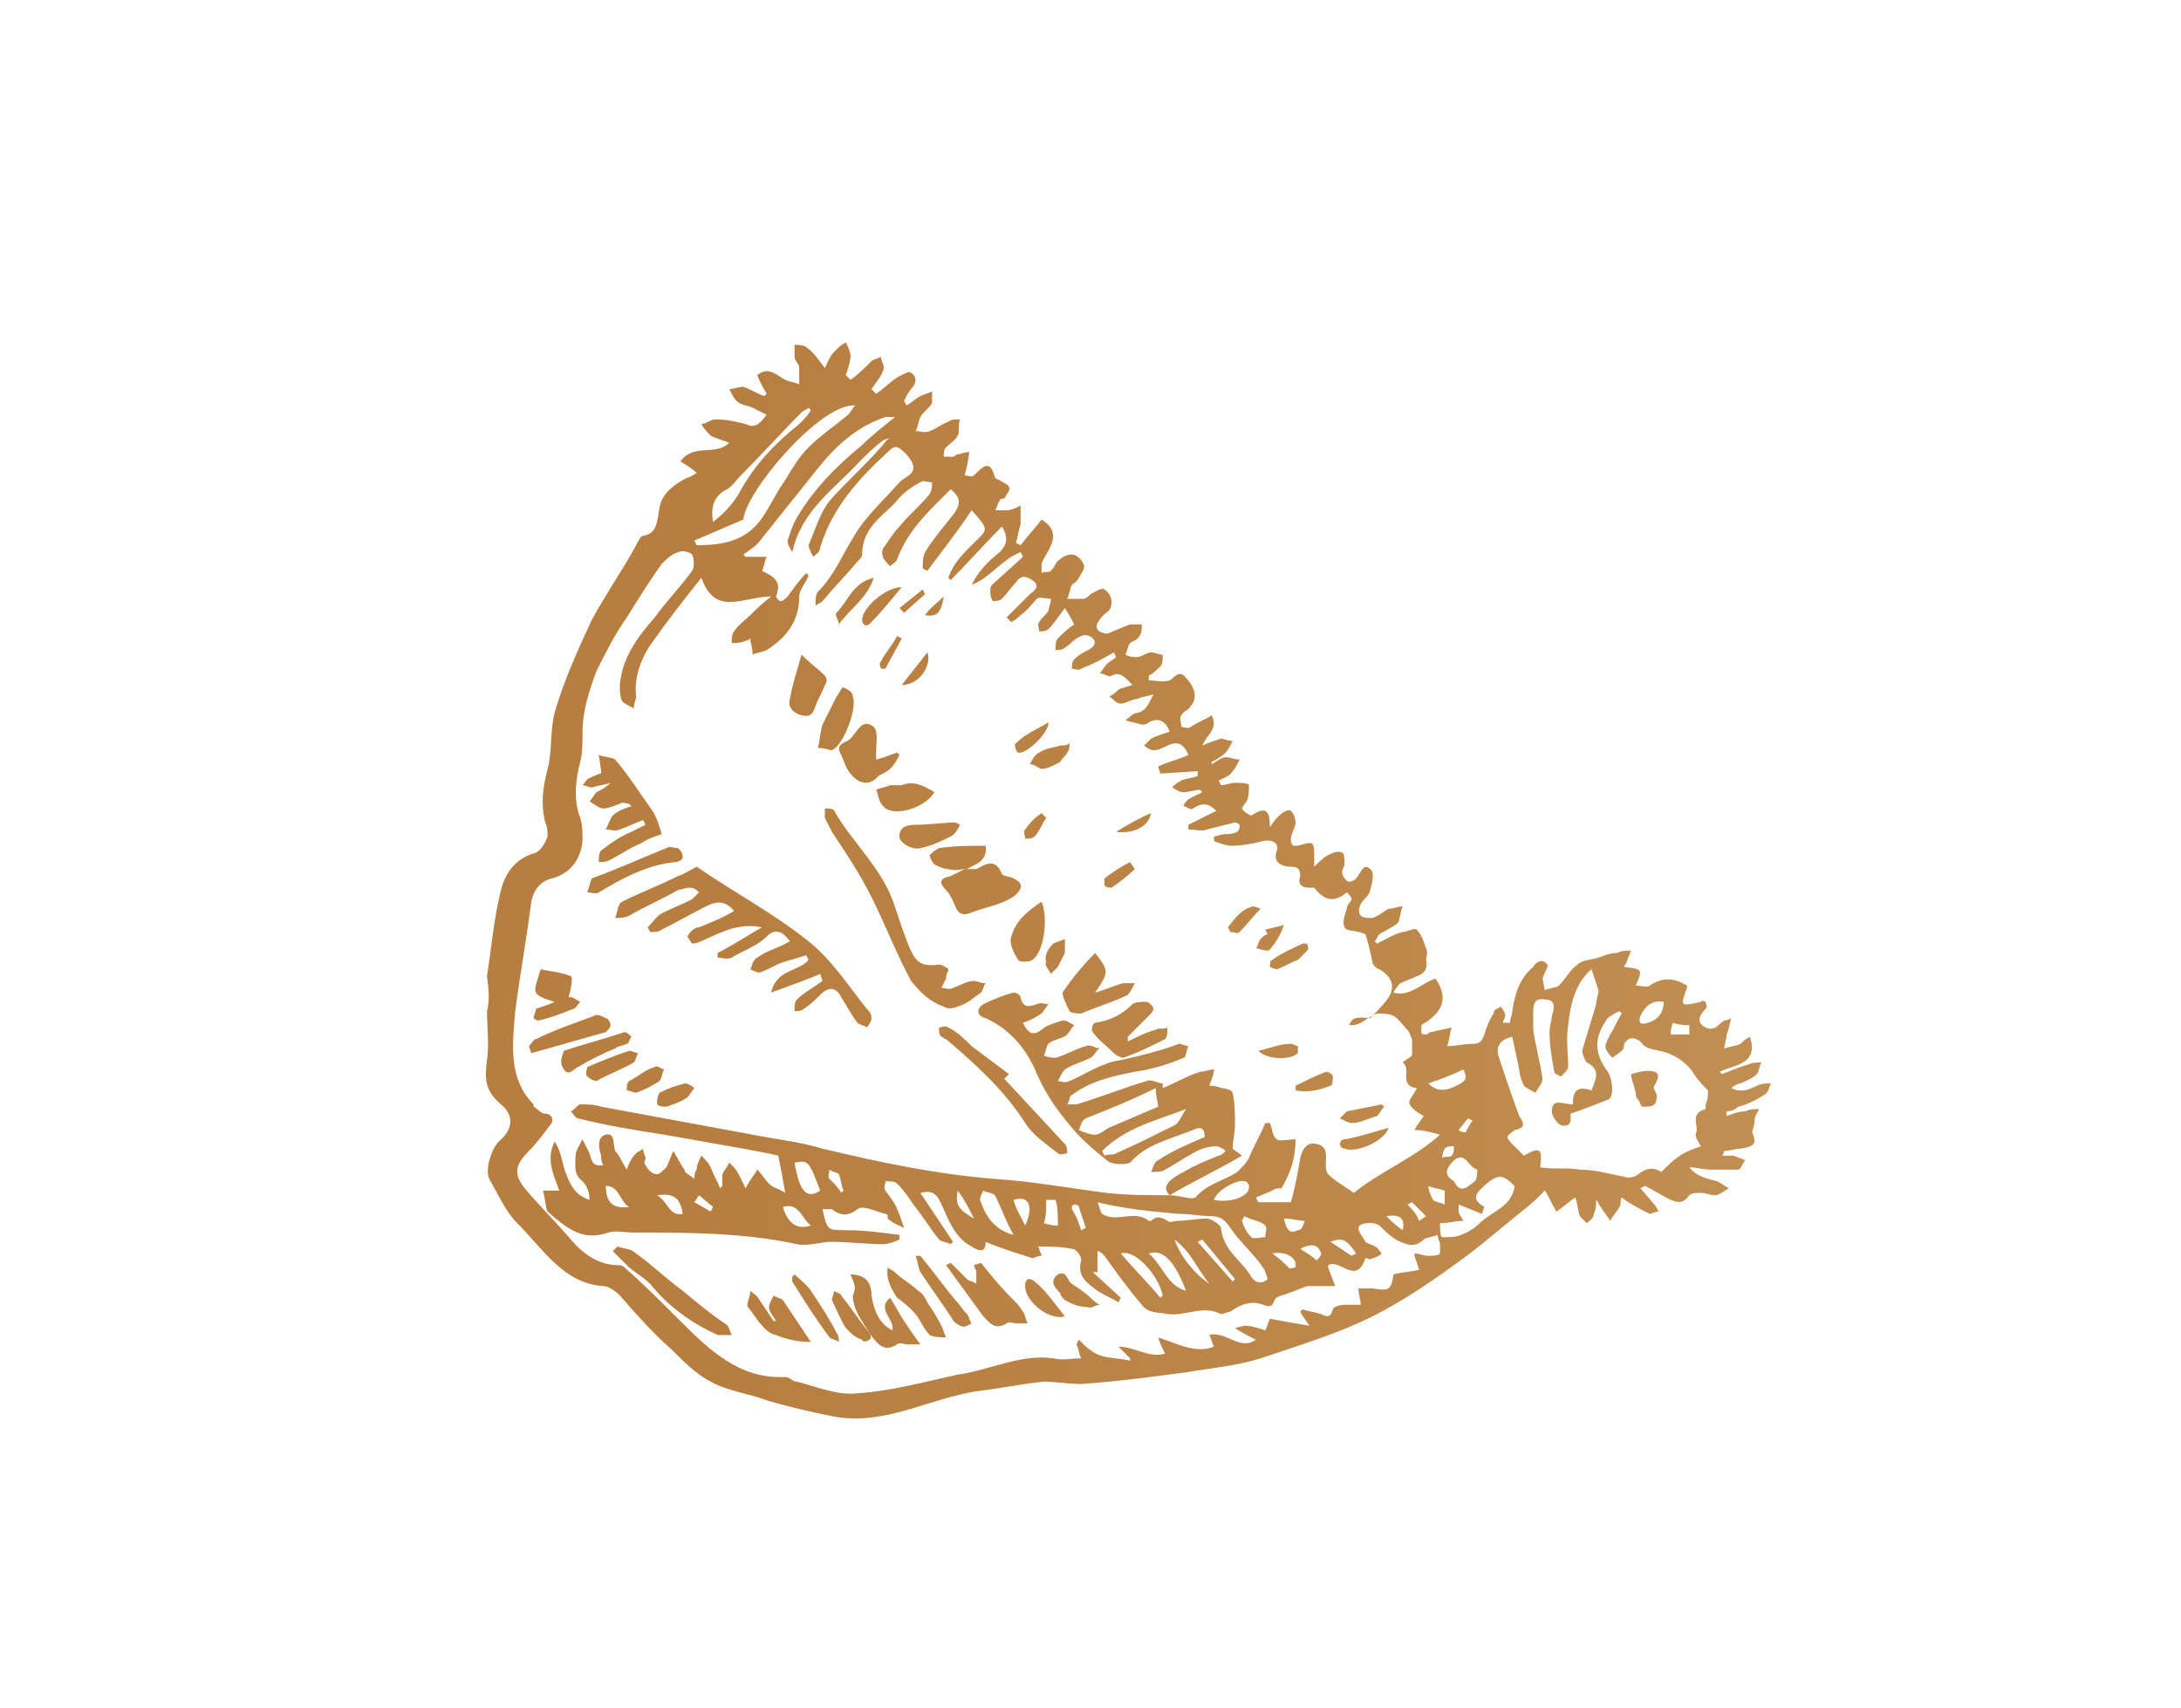 <?xml version="1.0" encoding="UTF-8"?> <!-- Generator: Adobe Illustrator 25.4.1, SVG Export Plug-In . SVG Version: 6.00 Build 0) --> <svg xmlns="http://www.w3.org/2000/svg" xmlns:xlink="http://www.w3.org/1999/xlink" id="Слой_1" x="0px" y="0px" viewBox="0 0 93.6 73.3" style="enable-background:new 0 0 93.6 73.3;" xml:space="preserve"> <style type="text/css"> .st0{fill:url(#SVGID_1_);} .st1{fill:url(#SVGID_00000113335014491347718710000007754090271964209828_);} .st2{fill:url(#SVGID_00000051370532467343788650000009331536178259729838_);} .st3{fill:url(#SVGID_00000070814159242932273460000003365366777706500799_);} .st4{fill:url(#SVGID_00000115497437346069900800000017074032246653285565_);} .st5{fill:url(#SVGID_00000047021106853155103310000008898540048161107368_);} .st6{fill:url(#SVGID_00000062160046403856685510000003339053385270012053_);} .st7{fill:url(#SVGID_00000106140472204265225700000016963908680596477365_);} .st8{fill:url(#SVGID_00000147911641682496860180000012499353845175946403_);} .st9{fill:url(#SVGID_00000145770505063667902780000015913155048721180035_);} .st10{fill:url(#SVGID_00000073000548536337918240000009434877849124978589_);} .st11{fill:url(#SVGID_00000136380658051819726630000002015666566500619143_);} .st12{fill:url(#SVGID_00000105427940050162549370000012775951179200723351_);} .st13{fill:url(#SVGID_00000155133198457930226930000007847591070372930491_);} .st14{fill:url(#SVGID_00000076591120733791319000000014876616771325432496_);} .st15{fill:url(#SVGID_00000060713803997492325900000001386437912168060861_);} .st16{fill:url(#SVGID_00000005252820307840217790000006708676459791567023_);} .st17{fill:url(#SVGID_00000173867604952140567410000005659528067530114700_);} .st18{fill:url(#SVGID_00000181766083607240672810000013164104996487138697_);} .st19{fill:url(#SVGID_00000052785301992358778540000003123853964522977938_);} .st20{fill:url(#SVGID_00000181054993728514951480000009125546717020917677_);} .st21{fill:url(#SVGID_00000080902510358372395830000000751810533267550611_);} .st22{fill:url(#SVGID_00000149353241739192072430000011706156292752047533_);} .st23{fill:url(#SVGID_00000124865059191004300840000011892947291366250414_);} .st24{fill:url(#SVGID_00000139256031202502629710000011050544571500793783_);} .st25{fill:url(#SVGID_00000083791752852869201640000010319188462427731377_);} .st26{fill:url(#SVGID_00000173870081837035719070000014399744179289482159_);} .st27{fill:url(#SVGID_00000101090884384464115360000008355296317135488417_);} .st28{fill:url(#SVGID_00000115494719025896978590000017883946946826230915_);} .st29{fill:url(#SVGID_00000029757773419296435490000012684317632580194738_);} .st30{fill:url(#SVGID_00000168817449825569586390000012089706339520426406_);} .st31{fill:url(#SVGID_00000084491495907044423260000006220883366837909929_);} .st32{fill:url(#SVGID_00000103248730574825208190000008551605144595203485_);} .st33{fill:url(#SVGID_00000135655332070072420010000009463588712412490881_);} .st34{fill:url(#SVGID_00000083794216938950763730000008161526762258512562_);} .st35{fill:url(#SVGID_00000033349902325264159870000009007157535791500732_);} .st36{fill:url(#SVGID_00000170254887208956141610000014008775215397169299_);} .st37{fill:url(#SVGID_00000090282907013727953260000002328665327205808298_);} .st38{fill:url(#SVGID_00000009575764552531769060000012149625578046908055_);} .st39{fill:url(#SVGID_00000090997365520334216160000017303565637293326510_);} .st40{fill:url(#SVGID_00000092446300969117113240000007263909603719559870_);} .st41{fill:url(#SVGID_00000168102413775670755010000004633319121801359524_);} .st42{fill:url(#SVGID_00000023251428485683192710000013160819935239015332_);} .st43{fill:url(#SVGID_00000090977621232224919870000003629630770877278336_);} .st44{fill:url(#SVGID_00000032649563481766459570000016195856312422546097_);} .st45{fill:url(#SVGID_00000004531058187496315250000003664783685422271630_);} .st46{fill:url(#SVGID_00000001661565718538739890000000549354372176081562_);} .st47{fill:url(#SVGID_00000157270579542422718860000013890019781555029904_);} .st48{fill:url(#SVGID_00000019660708251106254300000017738672003991963063_);} .st49{fill:url(#SVGID_00000082358137242613859290000003952281271257497497_);} .st50{fill:url(#SVGID_00000157297351113475412390000015264265532029231533_);} .st51{fill:url(#SVGID_00000106143544736830639910000010014413527526862493_);} .st52{fill:url(#SVGID_00000055677252761137485240000013497032571995050430_);} </style> <g> <linearGradient id="SVGID_1_" gradientUnits="userSpaceOnUse" x1="31.543" y1="37.857" x2="455.785" y2="37.857"> <stop offset="0" style="stop-color:#B77E3F"></stop> <stop offset="0.18" style="stop-color:#C89B5F"></stop> <stop offset="0.393" style="stop-color:#D9B77F"></stop> <stop offset="0.511" style="stop-color:#DFC28B"></stop> <stop offset="1" style="stop-color:#DFC28B"></stop> </linearGradient> <path class="st0" d="M66.2,42L66.2,42c0.1-0.3,0.3-0.6,0.2-0.6c-0.2-0.3-0.5-0.1-0.6,0.1c-0.6,0.5-0.8,1.2-0.9,1.9 c0,0.2-0.1,0.3-0.1,0.5l-0.3,0c0-0.1,0.1-0.2,0.1-0.3c0-0.1-0.1-0.3-0.2-0.4c-0.1,0.1-0.3,0.1-0.3,0.3c-0.2,0.3-0.3,0.6-0.4,0.9 c-0.1,0.3-0.2,0.4-0.5,0.4c-0.4,0-0.7,0.1-1.1,0.1c0.1-0.2,0.1-0.5,0.2-0.8l-0.9,0.2c-0.1,0-0.1,0.1-0.2,0.1c-0.1,0-0.2,0-0.2-0.1 c0-0.1,0-0.2,0-0.3c0.1-0.1,0.2-0.1,0.3-0.2c0.7-0.5,0.8-1.1,0.3-1.8c-0.6,0.2-1.1,0.8-1.8,0.6c0.1-0.2,0.2-0.3,0.3-0.4 c0.2-0.1,0.5-0.2,0.7-0.3c0.3-0.1,0.5-0.3,0.4-0.7c0-0.1,0.1-0.3,0-0.5c-0.1-0.3-0.2-0.6-0.4-0.8c-0.1-0.1-0.4,0.1-0.6,0.1 c-0.4,0.1-0.7,0.3-1.1,0.5l-0.1-0.1c0.1-0.1,0.1-0.2,0.2-0.3c0.3-0.2,0.6-0.3,0.8-0.5c0.1-0.2,0.1-0.5,0.2-0.7 c-0.2,0-0.4,0.1-0.6,0.1c-0.2,0.1-0.4,0.3-0.7,0.4c-0.2,0-0.4,0-0.5-0.1c-0.1-0.1-0.1-0.3,0-0.5c0.1-0.2,0.4-0.4,0.4-0.6 c0.1-0.3,0.2-0.8,0-0.9c-0.3-0.3-0.4,0.2-0.6,0.4c-0.1,0.1-0.3,0.2-0.4,0.1c-0.1-0.1-0.2-0.2-0.2-0.4c0-0.1,0.1-0.2,0.1-0.3 c0-0.2,0-0.5-0.1-0.5c-0.2-0.1-0.4,0-0.6,0.1c-0.2,0.1-0.4,0.3-0.6,0.5c0-0.2,0-0.3,0-0.4c0-0.7,0-0.7-0.7-0.5c-0.1,0-0.2,0-0.2,0 c-0.1-0.1-0.1-0.2-0.1-0.3c0-0.2,0.2-0.5,0.2-0.7c0-0.2-0.1-0.4-0.2-0.5c-0.1-0.1-0.4,0.1-0.5,0.2c-0.1,0.1-0.2,0.2-0.4,0.5 c0-0.9-0.3-0.8-0.8-0.5c0,0-0.3-0.1-0.4-0.3c0,0,0.1-0.2,0.2-0.3c0.1-0.2,0.1-0.5,0.1-0.7c0-0.1-0.4-0.1-0.6-0.1 c-0.2,0-0.4,0.1-0.6,0.1l-0.1-0.2c0.2-0.1,0.5-0.2,0.6-0.4c0.1-0.1,0.2-0.3,0.3-0.5c-0.2,0-0.4-0.1-0.6-0.1c-0.2,0-0.4,0.2-0.6,0.3 L52,32.7c0.2-0.1,0.4-0.2,0.6-0.4c0.1-0.1,0.2-0.3,0.3-0.5c-0.2,0-0.4-0.1-0.5-0.1c-0.3,0.1-0.6,0.2-0.8,0.3 c0.2-0.5,0.7-0.7,0.4-1.3c-0.3,0.2-0.6,0.3-0.9,0.5c-0.1,0.1-0.3,0-0.4,0c0-0.2-0.1-0.4,0-0.5c0.1-0.2,0.3-0.2,0.4-0.4 c0.3-0.3,0.2-0.8-0.2-1.2c-0.3-0.4-0.5,0-0.7,0.1c-0.3,0.1-0.6,0-0.9,0l0-0.2c0.2-0.1,0.4-0.3,0.5-0.4c0.1-0.1,0.1-0.3,0.1-0.5 c-0.2,0-0.3-0.1-0.5-0.1c-0.2,0-0.4,0.2-0.6,0.2c-0.2,0-0.3,0-0.5-0.1c0.1-0.2,0.1-0.4,0.2-0.5c0.1-0.1,0.3-0.1,0.4-0.3 C49,27.2,49,27,49,26.8c-0.2,0-0.3,0-0.5,0c-0.3,0.1-0.7,0.3-1,0.4c-0.1,0-0.4-0.1-0.4-0.2c-0.1-0.1,0-0.3,0.1-0.4 c0.1-0.2,0.3-0.3,0.4-0.4c0.2-0.3,0.1-0.7-0.2-0.9c-0.1-0.1-0.4,0.1-0.6,0.2c-0.1,0.1-0.2,0.2-0.3,0.2c-0.2,0-0.4,0-0.7,0 c0.1-0.2,0.1-0.4,0.2-0.6c0.1-0.1,0.2-0.1,0.3-0.3c0.1-0.2,0.3-0.4,0.2-0.6c-0.1-0.2-0.3-0.4-0.5-0.4c-0.2,0-0.4,0.1-0.5,0.2 c-0.2,0.1-0.2,0.3-0.4,0.5c-0.1,0.1-0.3,0-0.4,0.1c0-0.1,0-0.3,0-0.4c0.1-0.3,0.3-0.5,0.4-0.8c0.2-0.4,0.1-0.8-0.4-1.1 c-0.3,0.4-0.6,0.7-0.9,1.1l-0.2-0.1c0.1-0.3,0.1-0.5,0.2-0.8c0-0.3,0-0.6,0-0.8c-0.2,0.1-0.4,0.2-0.6,0.2c-0.2,0-0.3,0-0.5,0 c0.1-0.1,0.1-0.3,0.2-0.4c0-0.1,0.1-0.1,0.2-0.1c0.1-0.2,0.3-0.4,0.2-0.5c0-0.1-0.3-0.2-0.4-0.3c-0.1,0-0.2-0.1-0.2-0.1 c-0.2-0.8-0.5-0.5-0.9-0.1c-0.1,0.1-0.3,0-0.4,0l0.1-0.4l0.1-0.6c-0.2,0-0.4,0.1-0.5,0.1c-0.1,0-0.1,0.1-0.2,0.1 c-0.1,0-0.2,0-0.4,0c0-0.1,0-0.3,0.1-0.4c0.2-0.2,0.4-0.3,0.5-0.5c0.1-0.2,0-0.4,0.1-0.7c-0.2,0-0.4,0-0.5,0.1 c-0.3,0.1-0.5,0.3-0.8,0.4c-0.2,0.1-0.4,0-0.6,0c0.1-0.2,0.1-0.4,0.2-0.6c0.1-0.2,0.4-0.4,0.5-0.6C40,17.3,40,17,40,16.8 c-0.2,0.1-0.3,0.1-0.5,0.2c-0.2,0.1-0.4,0.3-0.6,0.4l-0.1-0.2c0.1-0.2,0.2-0.4,0.3-0.5c0.2-0.2,0.3-0.5,0-0.7 c-0.1-0.1-0.4,0.1-0.6,0.2c-0.3,0.2-0.6,0.5-0.9,0.7l-0.2-0.2c0.2-0.3,0.4-0.5,0.5-0.8c0.1-0.2-0.1-0.4-0.1-0.6 c-0.1,0.1-0.3,0.1-0.4,0.2c-0.3,0.3-0.6,0.6-0.9,0.8l-0.2-0.2c0.1-0.3,0.2-0.6,0.2-0.8c0-0.2-0.1-0.4-0.2-0.6 c-0.2,0.1-0.3,0.2-0.5,0.4c-0.2,0.2-0.3,0.5-0.4,0.7c-0.3-0.4-0.5-0.7-0.8-0.9c-0.1-0.1-0.4-0.1-0.5-0.1c0,0.2,0,0.4,0,0.5 c0,0.2,0.2,0.3,0.2,0.5c0,0.2,0,0.4,0,0.7c-0.2-0.1-0.4-0.1-0.6-0.2c-0.4-0.2-0.7-0.6-1.2-0.2c0.1,0.3,0.3,0.6,0.4,0.8l-0.1,0.1 c-0.3-0.1-0.6-0.3-0.9-0.4c-0.2,0-0.4,0.1-0.6,0.1c0.1,0.2,0.2,0.4,0.3,0.5c0.2,0.2,0.5,0.2,0.7,0.3c0.2,0.1,0.4,0.2,0.6,0.3 c-0.3,0.4-0.5,0.6-0.9,0.4c-0.4-0.1-0.8-0.2-1.3-0.2c-0.2,0-0.4,0.2-0.6,0.2c0.1,0.2,0.3,0.4,0.4,0.5c0.2,0.1,0.5,0.2,0.8,0.3 c-0.6,0.6-1.5,0-2.1,0.8c0.3,0.2,0.5,0.3,0.7,0.5c-0.2,0.1-0.3,0.2-0.4,0.2c-0.6,0.3-1.1,0.7-1.2,1.3c-0.1,0.6-0.1,1.1-0.7,1.2 c-0.1,0-0.2,0.2-0.3,0.4c-0.6,1.1-1.3,2.1-1.9,3.2c-0.6,1.3-1.2,2.6-1.6,4c-0.2,0.8-0.1,1.7-0.3,2.4c-0.2,0.8-0.3,1.5-0.1,2.3 c0.1,0.2,0.1,0.4,0.1,0.6c-0.1,0.3-0.3,0.6-0.5,0.7c-0.8,0.2-1.3,0.8-1.5,1.6c-0.3,1.2-0.4,2.4-0.6,3.7C21,42.6,21,43,20.9,43.4 c0,0.7,0.1,1.4,0,2.1c-0.1,0.8-0.1,1.3,0.6,1.9c0.6,0.5,0.5,1.1-0.1,1.6c-0.3,0.3-0.6,1.2-0.4,1.6c0.4,0.7,0.7,1.4,1.2,1.9 c1.1,1.1,2,2.6,3.7,2.7c0.2,0,0.5,0.2,0.7,0.4c0.7,0.8,1.4,1.6,2.2,2.3c0.5,0.5,1.1,1.1,1.7,1.4c0.7,0.4,1.6,0.5,2.4,0.8 c1,0.3,1.9,0.5,2.9,0.7c2.2,0.4,4.1-0.8,6.2-1.1c0.9-0.1,1.8-0.3,2.8-0.4c0.5,0,1,0.1,1.6,0.1c1.5-0.1,3-0.3,4.5-0.5 c1.2-0.2,2.4-0.3,3.5-0.7c1.5-0.5,3.1-1,4.5-1.7c1.2-0.6,2.4-1.4,3.5-2.2c1-0.7,1.9-1.5,2.9-2.3c0.4-0.3,0.7-0.6,1-0.9 c0.2,0.3,0.3,0.6,0.5,0.9c0.3-0.2,0.5-0.4,0.8-0.6c0.1,0.2,0.1,0.5,0.2,0.8c0.1,0.1,0.2,0.2,0.3,0.3c0.1-0.1,0.3-0.2,0.3-0.4 c0.1-0.2,0.1-0.4,0.1-0.6c0.1,0.1,0.1,0.2,0.2,0.3c0.1,0.2,0.3,0.4,0.4,0.6c0.1-0.2,0.3-0.4,0.4-0.6c0.1-0.1,0-0.3,0.1-0.4 c0.4,0.3,0.8,0.5,1.2,0.7c0.1,0,0.2-0.1,0.4-0.1c-0.1-0.1-0.1-0.2-0.2-0.3L70.4,51l0.2-0.1c0.4,0.2,0.7,0.4,1.1,0.6 c0.3,0.1,0.5,0.2,0.8-0.2c0.1-0.1,0.3-0.1,0.5-0.1c0.2,0,0.4,0.1,0.6,0.1c0.2,0,0.4-0.2,0.6-0.3c-0.2-0.1-0.3-0.2-0.5-0.3 c-0.4-0.1-0.9-0.2-1.2-0.6c0.3,0,0.6,0.1,0.9,0.1c0.4,0,0.8,0,1.2,0c0.1,0,0.2-0.3,0.3-0.4c-0.2-0.1-0.3-0.1-0.5-0.2 c-0.2,0-0.3,0-0.5,0c0.1-0.1,0.1-0.2,0.1-0.2c0.2,0,0.5-0.1,0.7-0.1c0.6-0.1,0.7-0.2,0.5-0.7c0-0.1,0.1-0.3,0.1-0.5 c0-0.2,0.1-0.3,0.2-0.5c-0.2,0-0.4,0-0.6,0.1c-0.3,0-0.5,0.1-0.8,0.2l0-0.2c0.2,0,0.4-0.1,0.5-0.2c0.4-0.1,0.8-0.3,1.1-0.5 c0.2-0.1,0.2-0.3,0.3-0.5c-0.2,0-0.4,0-0.6,0.1c-0.4,0.2-0.7,0.3-1.1,0.1c0.1-0.1,0.3-0.2,0.4-0.2c0.2-0.1,0.5-0.2,0.7-0.4 c0.1-0.1,0.1-0.4,0.2-0.5c-0.2,0-0.4,0-0.6,0.1c-0.4,0.1-0.8,0.3-1.1,0.4l-0.1-0.1c0.6-0.3,1.7-0.3,1.3-1.5 c-0.2,0.1-0.3,0.2-0.4,0.3c-0.2,0.1-0.4,0.1-0.7,0.2c0-0.2,0.1-0.4,0.1-0.6c0.1-0.2,0.1-0.4,0.2-0.7c-0.2,0.1-0.2,0.1-0.3,0.1 c-0.2,0.1-0.4,0.5-0.8,0.3c-0.4-0.2-0.3-0.5,0-0.8c0.1-0.1,0-0.2,0-0.3c0,0-0.2-0.1-0.2,0c-0.9,0.2-0.9,0.2-0.6-0.6 c0,0,0-0.1,0-0.1c-0.5-0.3-1-0.4-1.6,0c-0.1,0.1-0.4,0-0.6,0c0.3-0.7,0.3-0.7-0.5-0.8c0-0.1,0.1-0.1,0.1-0.2l0.2-0.5 c-0.2,0-0.4,0-0.6,0.1c-0.3,0-0.5,0.1-0.8,0.2c-0.3,0.1-0.7,0.1-0.9,0.3c-0.3,0.2-0.5,0.6-0.8,0.9c-0.1,0.1-0.4,0.1-0.6,0.2 L66.2,42z M50.2,51.3c-0.9,0-1.8,0-2.7-0.1c-1.6-0.2-3.2-0.5-4.8-0.6c-2.5-0.2-4.9-0.7-7.4-1.3c-1-0.3-2-0.4-3-0.6 c-2.2-0.4-4.3-0.8-6.5-1.2c-0.3-0.1-0.6-0.1-0.9-0.1c-0.1,0-0.2,0.2-0.4,0.3c0.1,0.1,0.2,0.3,0.3,0.3c1.2,0.3,2.4,0.5,3.7,0.7 c1.1,0.2,2.3,0.4,3.4,0.6c0.5,0.1,1.1,0.2,1.5,0.3c0.1,0.5,0.2,1,0.3,1.6C33.4,51,33.2,51,33,50.8c-0.2-0.2-0.3-0.4-0.5-0.6 c-0.1,0.2-0.3,0.4-0.5,0.8c-0.1-0.2-0.2-0.4-0.3-0.6c-0.1-0.2-0.2-0.3-0.4-0.5c-0.1,0.2-0.2,0.3-0.3,0.5c0,0.2,0,0.3,0,0.5L30.9,51 c-0.1-0.3-0.3-0.6-0.4-0.9c-0.1-0.2-0.2-0.3-0.4-0.5c-0.1,0.2-0.2,0.4-0.2,0.6c-0.1,0.1-0.1,0.3-0.1,0.4c-0.1-0.1-0.3-0.2-0.4-0.3 c0,0,0-0.1-0.1-0.2l-0.4-0.7c-0.1,0.2-0.2,0.5-0.3,0.7c-0.1,0.1-0.3,0.3-0.4,0.3c-0.2,0-0.4-0.2-0.5-0.4c-0.1-0.1,0-0.2,0-0.3 c0-0.1-0.1-0.2-0.1-0.4c-0.1,0.1-0.2,0.1-0.3,0.2c-0.2,0.2-0.3,0.4-0.4,0.7c-0.2-0.3-0.3-0.6-0.5-0.8c-0.1-0.3,0-0.8-0.4-0.7 c-0.4,0.1-0.3,0.6-0.2,0.9c0,0.1,0,0.3,0.1,0.4c-0.5,0.1-0.5-0.2-0.6-0.5c-0.1-0.2-0.2-0.4-0.3-0.6c-0.1,0.2-0.3,0.5-0.3,0.7 c0,0.4-0.1,0.8,0.3,1.1c0.2,0.2,0.3,0.5,0.3,0.8c-0.6-0.2-0.8-0.6-1-1.1c-0.2-0.5-0.2-1-0.5-1.4c-0.4,0.8,0,1.5,0.2,2.1 c-0.3,0-0.5,0-0.7,0c0.1,0.3,0.1,0.7,0.2,0.9c0.8,0.7,1.5,1.3,2.6,0.9c0.3-0.1,0.7,0,1.1,0c2.3,0,4.7,0,7,0.5 c0.5,0.1,1-0.1,1.5-0.1c0.7,0,1.5,0.1,2.2,0.1c0.2,0,0.5-0.1,0.7-0.2l0-0.2c-0.8-0.1-1.5-0.2-2.3-0.2c-0.8,0-0.8,0-1-0.9 c0.2,0,0.3,0,0.4,0c0.4,0.3,0.7,0.3,1.1,0c0.2-0.2,0.8,0.1,1.2,0.2c0.1,0,0.1,0.1,0.1,0.2c0.2,0.2,0.5,0.3,0.7,0.4 c-0.1-0.3-0.2-0.6-0.3-0.8c-0.1-0.3-0.3-0.5-0.5-0.8c-0.1-0.1,0-0.3,0-0.4c0.2,0,0.4,0,0.5,0.1c0.3,0.3,0.5,0.6,0.7,0.9 c0.4,0.5,0.7,1,1.1,1.5c0.1,0.1,0.3,0.1,0.5,0.2l0.1-0.1l-1.4-2.1c0.7-0.2,0.8,0.3,1,0.7c0.3,0.7,0.6,1.3,1.2,1.6 c0.3,0.2,0.6,0.3,0.6-0.2c0.7,0.3,1.4,0.5,2,0.7c0.1,0,0.2-0.1,0.4-0.1c0-0.1-0.1-0.2-0.1-0.3c0-0.1-0.1-0.1-0.1-0.1 c0.5,0,1,0,1.5,0.1c0.2,0,0.4,0.3,0.4,0.5c-0.2,0.7,0.3,1,0.7,1.3c0.3,0.2,0.6,0.3,0.9,0.5l0.1-0.2l-1.2-1.1l0.2,0 c0-0.3,0-0.6,0-0.9c0.1,0,0.2,0.1,0.3,0.2c0.5,0.7,1,1.4,1.6,2.1c0.3,0.4,0.7,0.3,1.1,0.4c0.8,0.1,1.5-0.4,2.3,0 c0.1,0,0.3-0.1,0.4-0.1c0.4-0.3,0.9-0.5,1.4-0.3c0.3,0.1,0.4,0.1,0.5-0.2c0.1-0.2,0.4-0.2,0.6-0.3c0.3-0.1,0.5-0.2,0.8-0.3 c0.1,0,0.3,0,0.5,0l0.7,0L57,54.4c0,0,0-0.1,0-0.1c0.5-0.3,1.2,0.9,1.6-0.3c0.1,0,0.2,0.1,0.3,0c0.1,0,0.3-0.1,0.4-0.2 c-0.1-0.1-0.2-0.3-0.3-0.3c-0.1-0.1-0.3-0.1-0.4-0.2c-0.1-0.2-0.3-0.4-0.3-0.6c0-0.2,0.6-0.3,0.9-0.1c0.2,0.2,0.4,0.4,0.7,0.6 c0.4,0.2,0.8,0.4,1.2,0c0.1-0.1,0.4-0.1,0.6-0.2c0,0.2,0.1,0.3,0.1,0.4c0,0.1,0,0.4,0,0.4c-0.1,0.1-0.3,0.1-0.5,0.1 c-0.2,0-0.4-0.1-0.6-0.1c0,0.2,0.1,0.3,0.2,0.7c-0.4,0.1-0.8,0.1-1.1,0.2c-0.1,0.7-0.2,0.7-0.9,0.6c-0.2,0-0.4,0-0.6,0 c0,0.3,0.1,0.5,0.1,0.7c-0.2,0-0.5,0-0.7,0c-0.2,0-0.5,0.1-0.5,0.2c-0.1,0.4-0.3,0.3-0.5,0.2c-0.3-0.1-0.5-0.1-0.8-0.2l-0.1,0.1 c0.1,0.2,0.2,0.3,0.4,0.6c-0.6-0.1-1.2-0.2-1.7-0.3c-0.1,0.2-0.1,0.3-0.2,0.5c-0.3-0.1-0.6-0.2-0.9-0.2L53,57 c0.3,0.2,0.5,0.3,0.9,0.5c-0.7,0.5-1.3-0.4-2-0.2c0.1,0.2,0.1,0.3,0.2,0.5c-0.8,0.3-1.5-0.1-2.4-0.4c0.1,0.3,0.2,0.5,0.3,0.7 c-0.7,0.2-1.3-0.3-2-0.3l0.5,0.5l0,0.1c-0.4-0.1-0.9-0.1-1.2-0.2c-0.4-0.1-0.7-0.4-1-0.7l-0.1,0.2c0.1,0.2,0.1,0.4,0.2,0.6 c-0.4,0-0.8,0.1-1.2,0c-1.4-0.2-2.7,0.5-4.1,0.7c-1.4,0.3-2.8,0.7-4.3,0.8c-0.9,0.1-1.8-0.3-2.6-0.5c-0.2,0-0.3-0.2-0.5-0.2 c-2,0.1-3.3-1.2-4.6-2.5c-0.8-0.8-1.5-1.5-2.3-2.2c-0.1-0.1-0.2-0.1-0.3-0.1c-0.8,0-1.5-0.5-2-1.1c-0.6-0.7-1.3-1.4-1.9-2.1 c-0.6-0.7-0.5-1.1,0.1-1.7c0.3-0.3,0.6-0.7,0.9-1.1c0.2-0.2,0.1-0.5-0.2-0.5c-0.2,0-0.3-0.2-0.5-0.3c0,0,0,0,0-0.1 c-1.1-1.1-0.9-2.6-0.8-3.9c0.2-1.6,0.5-3.2,0.7-4.8c0.1-0.5,0.4-0.9,0.9-1c0.7-0.2,1.2-0.7,1.3-1.6c0-0.3,0-0.7-0.1-1 c-0.3-0.8-0.2-1.6,0-2.4c0.1-0.4,0.1-0.8,0.1-1.3c0-0.9,0.3-1.8,0.6-2.6c0.4-0.8,0.8-1.6,1.3-2.3c0.5-0.8,1-1.6,1.5-2.3 c0.2-0.2,0.4-0.4,0.7-0.5c0.2-0.1,0.5,0,0.6,0.1c0.1,0.2,0.1,0.6,0,0.7c-0.5,0.7-1.1,1.3-1.6,2c-0.7,0.8-1.4,1.7-1.5,2.9 c0,0.2,0,0.5,0.1,0.7c0.1,0.1,0.3,0.2,0.5,0.3c0-0.2,0.1-0.4,0.1-0.5c-0.1-0.8,0.2-1.6,0.6-2.2c0.7-1,1.4-1.9,2.2-2.9 c0.6,1.7,1.8,0.8,3,0.8c-0.4,0.3-0.7,0.6-0.9,0.8c-0.2,0.2-0.5,0.4-0.7,0.7c-0.1,0.1-0.1,0.4-0.1,0.5c0.2,0,0.4,0,0.6-0.1 c0.1,0,0.2-0.1,0.2-0.1c0,0.2,0.1,0.4,0.1,0.7c0.2-0.1,0.4-0.1,0.6-0.2c0.8-0.5,1.4-1.2,1.4-2.3c0-0.3,0.3-0.6,0.4-0.9l-0.1-0.1 c-0.3,0.3-0.5,0.6-0.8,1c-0.1,0.1-0.2,0.2-0.3,0.2c-0.1,0-0.2-0.2-0.2-0.2c0.3-0.7-0.2-0.9-0.6-1.1c0.1-0.2,0.1-0.4,0.2-0.6 c-0.3,0-0.6,0-0.9,0l-0.1-0.1c0.3-0.2,0.6-0.4,0.8-0.7c0.8-1,1.6-2,2.4-3c0.8-1,1.7-1.8,2.9-2.2c0.1,0,0.1,0,0.4,0 c-0.6,0.5-1,0.8-1.4,1.2c-1.1,0.9-2.2,2-2.9,3.3c-0.1,0.2-0.2,0.5-0.3,0.8c0,0.2,0.1,0.3,0.2,0.5c0.4-1.8,1.8-2.7,2.9-3.9 c0.3-0.3,0.6-0.6,1-0.9c0.2-0.1,0.4-0.1,0.6-0.2C38,18.8,38,19,37.8,19.2c-0.7,0.8-1.5,1.5-2.2,2.3c-0.4,0.5-0.6,1.2-0.9,1.9 c0,0.1,0.1,0.3,0.2,0.5c0.1-0.1,0.3-0.2,0.3-0.4c0.5-1.7,1.7-3,2.9-4.1c0.3-0.3,0.4-0.3,0.8,0.1c0.7,0.8,0,0.9-0.3,1.2 c-0.7,0.8-1.5,1.5-2,2.4c-0.5,0.8-0.8,1.6-1.5,2.3c-0.1,0.1-0.1,0.4-0.1,0.6c0.1-0.1,0.2-0.1,0.3-0.2c0.5-0.6,1-1.1,1.5-1.7 c0.1-0.1,0.2-0.2,0.2-0.3c0-1.1,0.8-1.6,1.4-2.2c0.3-0.4,0.7-0.7,1.1-0.9c0.1-0.1,0.3,0,0.5,0c0,0.2,0,0.3-0.1,0.5 c-0.4,0.5-0.9,0.9-1.3,1.4c-0.2,0.2-0.4,0.5-0.6,0.8c-0.1,0.1-0.2,0.3-0.1,0.5c0,0.1,0.2,0.3,0.3,0.4c0.1-0.1,0.3-0.2,0.3-0.3 c0.5-1.3,1.4-2.1,2.3-3c0.5,0.4,0.4,0.7,0.1,1.1c-0.4,0.5-0.9,1.1-1.2,1.6c-0.1,0.2-0.1,0.5-0.1,0.7l0.2,0.1 c0.6-0.8,1.3-1.7,1.9-2.6c0.8,0.9,0.7,0.8,0,1.5c-0.4,0.4-0.8,0.8-1,1.4l0.1,0.1c0.7-0.7,1.4-1.5,2.2-2.3c0.3,0.5,0.2,0.8-0.1,1.1 c-0.5,0.4-0.9,0.8-1.2,1.4c0.8-0.3,1.3-1.1,2.1-1.4l0.1,0.2l-1.1,1c-0.1,0.1-0.3,0.2-0.3,0.4c0,0.2,0,0.3,0.1,0.5 c0.1,0,0.3,0,0.4-0.1c0.2-0.2,0.4-0.5,0.6-0.7c0.2-0.3,0.4-0.3,0.7-0.1c0.3,0.2,0.2,0.4-0.1,0.6c-0.3,0.3-0.7,0.7-1,1l0.2,0.2 c0.2-0.1,0.3-0.2,0.4-0.3c0.3-0.2,0.5-0.5,0.7-0.7c0.1-0.1,0.4,0,0.6,0c0,0.2-0.1,0.4-0.1,0.5c-0.1,0.2-0.3,0.3-0.4,0.5 c-0.1,0.1,0,0.3,0,0.4c0.1,0,0.3,0,0.4-0.1c0.2-0.2,0.4-0.5,0.7-0.9c0.2,0.3,0.3,0.5,0.4,0.7c-0.3,0.2-0.5,0.4-0.7,0.6 c-0.1,0.1-0.1,0.3-0.1,0.5c0.1,0,0.3,0,0.4-0.1c0.2-0.1,0.4-0.4,0.7-0.5c0.2-0.1,0.4,0,0.5,0.1c0.2,0.2,0,0.4-0.2,0.5 c-0.2,0.1-0.4,0.2-0.6,0.4c-0.1,0.1-0.1,0.3-0.1,0.4c0.1,0,0.3,0.1,0.4,0c0.5-0.2,0.9-0.4,1.4-0.7l0.1,0.2 c-0.1,0.1-0.3,0.2-0.4,0.3c-0.1,0.1-0.2,0.3-0.3,0.4c0.2,0,0.4,0.2,0.5,0.1c0.4-0.2,0.6,0.1,0.9,0.4c-0.3,0.1-0.4,0.1-0.6,0.2 c-0.1,0.1-0.2,0.2-0.4,0.3c0.2,0.1,0.3,0.3,0.5,0.3c0.2,0,0.5-0.2,0.7-0.2c0.2-0.1,0.4-0.1,0.7-0.2c-0.2,0.4-0.3,0.7-0.7,0.8 c-0.2,0-0.3,0.2-0.5,0.3c0.2,0.1,0.4,0.1,0.7,0.2c0.1,0,0.2,0,0.3-0.1c0.4-0.2,0.7-0.1,0.9,0.4c-0.3,0.1-0.6,0.2-0.8,0.3 c-0.1,0.1-0.2,0.2-0.3,0.3c0.1,0.1,0.3,0.2,0.4,0.2c0.2,0,0.4-0.1,0.6-0.2c0.4-0.2,0.7-0.1,0.9,0.4c-0.4,0.2-0.9,0.3-1.3,0.5 l0.1,0.3l1.6-0.1l0,0.2c-0.2,0.1-0.5,0.1-0.7,0.2c-0.2,0.1-0.3,0.2-0.4,0.3c0.2,0.1,0.3,0.2,0.5,0.2c0.2,0,0.5-0.1,0.7-0.1l0.1,0.1 c-0.2,0.1-0.4,0.2-0.6,0.3c-0.1,0.1-0.2,0.2-0.2,0.3c0.1,0,0.3,0.2,0.4,0.1c0.3-0.2,0.6-0.3,1,0.1c-0.4,0.2-0.8,0.4-1.2,0.6l0,0.2 c0.3,0,0.6,0.1,0.8,0c0.4-0.1,0.8-0.2,1.2-0.3c0.1,0,0.2,0.1,0.2,0.1c0,0.1,0,0.2-0.1,0.3c-0.2,0.1-0.4,0.1-0.5,0.1 c-0.2,0-0.4,0.1-0.5,0.1l0,0.2c0.3,0.1,0.5,0.2,0.8,0.2c0.4,0,0.9-0.1,1.3-0.2c0.4-0.1,0.7,0.1,0.6,0.4c-0.2,0.5,0.2,0.7,0.6,0.7 c0.3,0,0.4,0.1,0.4,0.4c-0.1,0.3,0,0.5,0.4,0.5c0.1,0,0.1,0,0.2,0c0.4,0.5,0.8,0.7,1.4,0.2c0.1,0.1,0.2,0.2,0.2,0.3 c0,0.1-0.2,0.2-0.2,0.4c-0.1,0.3-0.2,0.6-0.1,0.8c0.1,0.2,0.5,0.1,0.9,0.3c0.1,0.3,0.2,0.7,0.3,1.2c0,0.1,0.2,0.3,0.3,0.3 c0.5,0.3,0.7,0.7,0.4,1.2c-0.2,0.3-0.5,0.6-0.8,0.9C58,43.6,58,43.8,57.9,44c0.2,0,0.3,0,0.5-0.1c0.2-0.1,0.4-0.3,0.7-0.4 c0.2,0,0.5,0,0.7,0.1c0.2,0.1,0.4,0.4,0.6,0.6c0.1,0.1,0.1,0.2,0.2,0.4c0,0.2,0,0.4,0,0.7c-0.1,0.1-0.3,0.2-0.4,0.3 c0.4,0.3-0.2,1,0.6,1.1c-0.1,0.3-0.4,0.5-0.3,0.7c0.1,0.2,0.4,0.4,0.6,0.5c-0.2,0.3-0.3,0.4-0.4,0.6c0.4,0,0.7,0.1,1.1,0.2 c-1.1,1-2.6,1.6-3.7,2.5c-0.4-0.3-0.8-0.5-1.1-0.8c-0.1-0.1-0.1-0.3-0.1-0.5c0-0.3,0.1-0.7-0.4-0.8c-0.4-0.1-0.6,0.2-0.7,0.6 c-0.1,0.6-0.2,1.2-0.4,1.9c-0.4,0-0.9,0-1.4,0l-0.1-0.2c0.2-0.1,0.5-0.2,0.7-0.3c0.1-0.1,0.3-0.1,0.4-0.1c0.4-0.7,0.6-1.3,0.6-2.1 c-0.3,0-0.7,0.1-0.8,0c-0.2-0.1-0.2-0.5-0.3-0.7l-0.2,0c-0.2,0.5-0.5,1-0.7,1.5c-0.1,0.2-0.3,0.4-0.5,0.6c-0.6,0.4-1.3,0.5-1.8,1.1 C51.1,51.5,50.6,51.3,50.2,51.3L50.2,51.3z M65.4,49.6c-0.2-0.2-0.3-0.3-0.5-0.5c-0.1-0.1-0.2-0.2-0.2-0.3c0-0.1,0.2-0.2,0.3-0.3 c0.5-0.1,0.4-0.3,0.2-0.6c-0.3-0.8-0.6-1.7-0.9-2.6c-0.1-0.4,0.1-0.7,0.6-0.8c0.1,0.5,0.2,0.9,0.3,1.4c0,0.2,0.1,0.5,0.2,0.7 c0.1,0.1,0.3,0.2,0.5,0.3c0.1-0.2,0.3-0.4,0.3-0.6c-0.1-0.7-0.3-1.4-0.4-2.1c0-0.2,0-0.5,0-0.7c0-0.3,0-0.7,0.5-0.6 c0.5,0,0.4,0.4,0.3,0.7c0,0.2-0.1,0.4-0.1,0.7c0,0.6,0.1,1.1,0.2,1.7c0,0.1,0.3,0.2,0.3,0.2c0.1-0.1,0.3-0.3,0.3-0.4 c0-0.6-0.1-1.2,0-1.8c0.1-0.9,0.3-1.8,1-2.4c0.1,0.3,0.2,0.6,0.3,0.9c0,0.2-0.1,0.4-0.1,0.6c-0.2,0.7-0.4,1.3-0.6,2 c0,0.1,0.1,0.4,0.2,0.5c0.6,0.3,0.4,0.7,0.2,1.2c-0.6-0.2-0.8,0-0.8,0.6c-0.4,0-0.9-0.3-0.9,0.3c0,0.2,0.2,0.5,0.4,0.6 c0.5,0.1,0.4-0.3,0.4-0.5c0.6-0.2,1.1-0.4,1.6-0.6c0.3-0.1,0.2-0.9,0-1.2c-0.6-0.8-0.6-1.5,0-2.3c0.1-0.1,0.3-0.2,0.5-0.3l0.1,0.1 c-0.2,0.3-0.3,0.6-0.5,0.9c-0.1,0.2-0.2,0.4-0.2,0.5c0,0.2,0.2,0.4,0.3,0.5c0.1-0.1,0.3-0.2,0.4-0.3c0.1-0.1,0.1-0.2,0.1-0.3 c0.2-0.3,0.4-0.3,0.7-0.1c0.2,0.3,0.4,0.3,0.8,0.4c0.6,0.1,1.2,0.5,1.5,1c0.2,0.3,0.4,0.5,0.6,0.7c0,0.2,0,0.4-0.1,0.6 c0,0.1,0,0.2,0,0.2c-0.7,0.2-0.3,0.7-0.4,1c-0.1,0.2,0.1,0.4,0.2,0.6c-0.3,0.1-0.6,0.2-0.9,0.4c-0.3,0.2-0.5,0.4-0.8,0.7 c-0.3-0.2-0.6-0.2-1,0.1c-0.1,0.1-0.4,0.2-0.6,0.1c-0.6-0.1-1.2-0.3-1.9-0.3c-0.5-0.1-1.1,0-1.7-0.1C66.2,49.3,66.1,49.2,65.4,49.6 z M36.7,17.4c-0.1,0.1-0.2,0.3-0.3,0.4c-0.6,0.5-1.2,0.9-1.7,1.4c-0.4,0.4-0.7,0.9-1,1.4c-0.5,0.7-0.8,1.5-1.3,2 c-0.7,0.7-1.6,0.8-2.5,0.8l-0.1-0.2c0.7-0.3,1.4-0.6,2.1-0.9C32,21.1,35.2,17.3,36.7,17.4z M50.6,52.1c0.5,0,1,0.1,1.4,0.1 c0.4,0,0.6,0.2,0.8,0.5c0.4,0.6,1,1.1,1.4,1.7c0.1,0.1,0.2,0.5,0.2,0.5c-0.2,0.2-0.5,0.2-0.7-0.1c-0.4-0.7-1.2-1.1-1.3-2.1 c0-0.1-0.4-0.4-0.6-0.4c-0.4,0-0.9,0.1-1.3,0.1c-0.1,0-0.3,0.1-0.4,0c-0.3-0.2-0.5-0.2-0.7,0c0,0,0,0-0.1,0c-0.6-0.5-1.4,0.1-2-0.3 c-0.1-0.1-0.1-0.3-0.2-0.5C48.3,51.9,49.5,52,50.6,52.1z M63.5,52.5c-0.2,0.2-0.5,0.4-0.8,0.5c-0.2,0.1-0.5,0.1-0.8,0.1 c-0.1,0-0.1-0.4-0.1-0.6c0.4,0,0.6-0.1,1-0.1c-0.1-0.2-0.2-0.3-0.2-0.4l0-0.3l1,0.4l0.1-0.3c-0.7-0.4-0.2-0.7,0.1-1 c0.5-0.4,0.7-0.4,1.2,0.1C64.9,51.8,64,52,63.5,52.5z M34.3,18.2c-1,0.8-1.9,1.7-2.6,3c-0.3,0.5-0.7,0.9-1.1,1.2 c-0.1-0.6,0-1.1,0.6-1.4c0.2-0.1,0.4-0.4,0.6-0.6c0.9-0.9,1.7-1.8,2.6-2.7c0.1-0.1,0.2-0.1,0.3-0.2l0.1,0.1 C34.7,17.8,34.5,18,34.3,18.2z M62.4,49.8c0.5-0.4,0.6,0.3,1,0.4c0,0,0,0.4-0.1,0.5c-0.3,0.2-0.6,0.6-0.9,0 C61.9,50.4,62.1,50.1,62.4,49.8z M42.1,51.6c-0.1-0.1,0-0.3,0.1-0.5c0.2,0.1,0.4,0.1,0.5,0.2c0.3,0.6,0.5,1.2,0.8,1.7 C42.7,52.8,42.3,52.2,42.1,51.6z M49.3,53.8c0.6-0.2,1.1,0.3,1.6,1.6C50.1,55.2,49.9,54.3,49.3,53.8z M49.9,55.6l-0.1,0.1 c-0.5-0.6-1.1-1.2-1.7-1.9C48.7,53.6,49.7,54.7,49.9,55.6z M50.4,53.2c0.7,0.5,1,1.3,1.5,1.9C51.3,54.7,50.7,54,50.4,53.2z M35.2,51.1c-0.6,0.4-0.9,0-1.1-1.2C34.7,49.8,34.7,49.8,35.2,51.1z M62.8,45.9c0.2,0.4,0.1,0.5-0.3,0.7c-0.4,0.2-0.8,0.3-1.2-0.1 C61.9,46.3,62.4,46.1,62.8,45.9z M53.4,50.7c0.1,0,0.2,0.1,0.2,0.2c0,0.1,0,0.2-0.1,0.3c-0.3,0.3-0.9,0.4-1.4,0.3 C52.2,51.1,53.1,50.6,53.4,50.7z M70.7,43.9c-0.3,0.1-0.4,0-0.3-0.3c0.2-0.4,0.5-0.7,1-0.6C71.4,43.5,71.1,43.8,70.7,43.9z M54.3,52.6c0.1,0.1,0,0.3,0,0.5c-0.2,0-0.5,0.1-0.6,0c-0.2-0.2-0.3-0.4-0.4-0.7l0.1-0.2C53.8,52.4,54.1,52.4,54.3,52.6z M44.9,51.5c0.1,0,0.4,0,0.4,0c0.1,0.3,0.1,0.7,0.1,1.1c-0.1,0-0.3,0-0.6-0.1C44.9,52.2,44.9,51.9,44.9,51.5z M34.8,52.6 c-0.6,0.2-1-0.1-1.2-0.8C34.3,51.6,34.4,52.3,34.8,52.6z M51.4,53.3l0.2-0.1l1.4,1.7L52.9,55L51.4,53.3z M55.6,54.2 c0,0.1,0,0.2,0,0.2c-0.1,0-0.3,0.1-0.3,0c-0.2-0.2-0.4-0.4-0.7-0.6C55.1,53.7,55.5,53.9,55.6,54.2z M72.5,44c0,0.2,0,0.4,0,0.4 c-0.3,0-0.5,0-0.8,0c0-0.1,0-0.3,0.1-0.5C72.1,44,72.3,44,72.5,44z M43.5,51.5c0.6-0.2,0.9,0.2,0.5,1.1 C43.8,52.2,43.6,51.9,43.5,51.5z M62,51.7c-0.2-0.1-0.4-0.1-0.5-0.2c-0.1-0.2-0.2-0.4-0.2-0.6c0.2,0.1,0.4,0.1,0.7,0.2 C62,51.3,62,51.5,62,51.7z M27,51.8c-0.7,0.1-1-0.2-1-0.9C26.6,50.9,26.6,51.6,27,51.8z M29.3,52.1c-0.6,0.1-0.6-0.5-1.1-0.8 C28.9,51.2,29.2,51.4,29.3,52.1z M57.1,53.3c0.5-0.2,0.7-0.1,1.1,0.5L58,53.9C57.7,53.7,57.4,53.5,57.1,53.3z M56,52.4 c-0.1,0.2-0.1,0.4-0.3,0.4c-0.4,0.2-0.5-0.1-0.6-0.5C55.5,52.3,55.7,52.4,56,52.4z M56.7,53.8c0,0.1-0.1,0.2-0.2,0.3 c-0.2-0.2-0.4-0.3-0.7-0.5C56.4,53.3,56.6,53.5,56.7,53.8z M35.6,50.6c-0.1-0.1,0-0.3,0-0.4c0.1,0.1,0.3,0.1,0.4,0.2 c0.1,0.2,0.1,0.5,0.2,0.7l-0.1,0.1C36,51,35.8,50.8,35.6,50.6z M46,51.9c0-0.1,0-0.2,0.1-0.2c0,0,0.2,0,0.2,0.1 c0.1,0.3,0.2,0.6,0.3,0.9l-0.2,0.1C46.3,52.5,46.2,52.2,46,51.9z M60.4,51.7c0,0,0.2-0.1,0.2-0.1c0.2,0.2,0.4,0.4,0.6,0.6l-0.3,0.2 C60.8,52.1,60.6,51.9,60.4,51.7z M41.8,52.3c-0.7-0.4-0.8-0.6-0.7-1.2C41.4,51.5,41.6,51.9,41.8,52.3z M62.9,48.6 c0,0-0.2,0-0.3-0.1L63,48l0.2,0.1C63.1,48.2,63,48.4,62.9,48.6z M30.6,51.8l-0.1,0.2l-0.7-0.4l0.2-0.3L30.6,51.8z M62.4,49.2 c0,0.1,0,0.3-0.1,0.4c-0.1,0.1-0.3,0-0.4,0.1c0-0.1,0-0.2,0.1-0.4C62.1,49.2,62.2,49.2,62.4,49.2z M59.5,52.2 c0.6-0.1,0.8,0.1,0.7,0.6C59.9,52.6,59.7,52.4,59.5,52.2z"></path> <linearGradient id="SVGID_00000084504394726731482190000015371440971122457492_" gradientUnits="userSpaceOnUse" x1="31.543" y1="47.036" x2="455.785" y2="47.036"> <stop offset="0" style="stop-color:#B77E3F"></stop> <stop offset="0.18" style="stop-color:#C89B5F"></stop> <stop offset="0.393" style="stop-color:#D9B77F"></stop> <stop offset="0.511" style="stop-color:#DFC28B"></stop> <stop offset="1" style="stop-color:#DFC28B"></stop> </linearGradient> <path style="fill:url(#SVGID_00000084504394726731482190000015371440971122457492_);" d="M50.2,51.3c1-0.6,2.1-1.1,3.1-1.7 c-0.1-0.1-0.3-0.2-0.4-0.3c0-0.3,0.1-0.7,0.1-1c0-0.5,0-0.9-0.1-1.4c0-0.1-0.3-0.2-0.5-0.2c-0.2-0.1-0.4-0.1-0.5-0.1 c0.1-0.3,0.2-0.5,0.2-0.7c-0.2,0-0.4,0.1-0.6,0.1c-0.6,0.2-1.1,0.5-1.6,0.7l0-0.2c-0.2,0-0.5-0.2-0.7-0.1c-1,0.3-2,0.7-3,1 c-0.1,0-0.3,0-0.4,0c0.1-0.1,0.1-0.4,0.2-0.4c0.8-0.6,1.7-0.8,2.7-1c0.7-0.1,1.4-0.3,2.1-0.6c0.1,0,0.1-0.3,0.2-0.5 c-0.1,0-0.3-0.1-0.4-0.1c-0.8,0.3-1.6,0.5-2.5,0.7c-0.8,0.1-1.5,0.6-2.2,0.9c-0.2,0.1-0.4,0-0.5,0c0.1-0.2,0.2-0.4,0.3-0.5 c0.3-0.2,0.7-0.3,1.1-0.5c0.2-0.1,0.2-0.3,0.4-0.4c-0.2,0-0.4-0.2-0.6-0.1c-0.4,0.1-0.9,0.4-1.3,0.5c-0.1,0-0.3,0-0.5-0.1 c0.1-0.2,0.1-0.4,0.2-0.5c0.2-0.2,0.6-0.2,0.8-0.4c0.1-0.1,0.2-0.3,0.3-0.4c-0.2-0.1-0.3-0.2-0.5-0.2c-0.3,0.1-0.7,0.2-0.9,0.4 c-0.4,0.3-0.6,0.1-0.8-0.3c0.3-0.1,0.5-0.2,0.8-0.4c0.1-0.1,0.2-0.3,0.3-0.4c-0.2,0-0.3-0.1-0.5,0c-0.3,0.1-0.6,0.2-0.7-0.3 c0-0.1-0.2-0.2-0.3-0.2c-0.4,0.1-0.9,0.3-1.3,0.5c-0.3,0.2-0.3,0.5,0.1,0.6c1.1,0.5,1.8,1.4,2.2,2.4c0.4,0.9,0.9,1.6,1.5,2.3 c0.4,0.5,1,1,1.5,1.4c0.2,0.2,0.8,0.2,1,0.1c0.7-0.8,1.7-1,2.7-1.4c0.4-0.2,0.5,0,0.5,0.3c-0.7,0.3-1.4,0.6-2,1 c-0.2,0.1-0.2,0.3-0.3,0.5c0.2,0,0.5,0,0.6-0.1c0.4-0.2,0.8-0.5,1.2-0.7c0.3-0.2,0.7-0.3,1-0.3c0.1,0,0.3,0.1,0.4,0.2 c-0.1,0.1-0.2,0.2-0.3,0.2c-0.5,0.2-1,0.4-1.5,0.7C50,50.7,49.9,51,50.2,51.3L50.2,51.3z M49.7,47.5c-0.7,0.3-1.4,0.6-2.1,0.9 c-0.2,0.1-0.4,0.3-0.6,0.3c-0.2,0-0.5-0.1-0.7-0.2c0.1-0.2,0.1-0.4,0.3-0.5c1-0.4,2-0.8,3-1.3C49.6,47.1,49.7,47.3,49.7,47.5z M50.9,47.6c-0.2,0.3-0.3,0.6-0.5,0.7c-0.8,0.4-1.6,0.8-2.5,1.2c-0.1,0.1-0.3,0-0.5,0.1l-0.1-0.2C48.3,48.4,49.6,48.1,50.9,47.6z"></path> <linearGradient id="SVGID_00000088113646839636276200000001703149915897148342_" gradientUnits="userSpaceOnUse" x1="31.543" y1="40.615" x2="455.786" y2="40.615"> <stop offset="0" style="stop-color:#B77E3F"></stop> <stop offset="0.18" style="stop-color:#C89B5F"></stop> <stop offset="0.393" style="stop-color:#D9B77F"></stop> <stop offset="0.511" style="stop-color:#DFC28B"></stop> <stop offset="1" style="stop-color:#DFC28B"></stop> </linearGradient> <path style="fill:url(#SVGID_00000088113646839636276200000001703149915897148342_);" d="M35.2,41.8c-0.7,0.3-1.3,0.5-2.1,0.8 c0.2-1,1.2-0.9,1.6-1.4L34.6,41c-0.3,0.1-0.7,0.2-1,0.3c-0.3,0.1-0.6,0.3-0.9,0.4c-0.1,0.1-0.3,0-0.5-0.1c0.1-0.2,0.1-0.4,0.3-0.5 c0.4-0.3,0.9-0.4,1.4-0.7c-0.3-0.4-0.6-0.6-1-0.2c-0.4,0.4-1,0.6-1.5,0.9c-0.2,0.1-0.4,0-0.6,0l0-0.2c0.6-0.3,1.2-0.7,1.9-1.1 c-1-0.2-1.7,0.2-2.4,0.5c-0.2,0.1-0.4,0.2-0.6,0.2c0,0-0.2-0.3-0.2-0.3c0.1-0.2,0.3-0.4,0.5-0.4c0.5-0.2,1-0.4,1.5-0.7 c-0.4-0.5-0.8-0.4-1.2-0.2c-0.6,0.3-1.3,0.7-1.9,1c-0.1,0.1-0.3,0.1-0.5,0.1l-0.1-0.2c0.2-0.2,0.4-0.5,0.6-0.6 c0.4-0.2,0.9-0.4,1.3-0.6c0.1-0.1,0.2-0.2,0.3-0.3c-0.1-0.1-0.2-0.2-0.4-0.2c-0.2,0-0.4,0.1-0.5,0.1c-0.7,0.4-1.4,0.7-2.1,1.1 c-0.2,0.1-0.4,0.1-0.6,0.1c0.1-0.2,0.1-0.6,0.3-0.7c0.8-0.4,1.6-0.7,2.4-1.1c0.3-0.1,0.6-0.3,0.8-0.4c1.6,1.1,3.3,2,4.8,3.2 c1,0.8,1.7,1.9,2.5,2.9c0.1,0.1,0.2,0.2,0.2,0.4c0,0.1-0.1,0.3-0.2,0.4c-0.1-0.1-0.3-0.1-0.4-0.2c-0.3-0.4-0.5-0.8-0.7-1.1 c-0.2-0.4-0.5-0.5-0.9-0.1c-0.2,0.2-0.4,0.4-0.7,0.6c-0.1,0.1-0.3,0.1-0.4,0.1c0-0.2,0-0.4,0.1-0.5c0.3-0.3,0.7-0.5,1.1-0.8 L35.2,41.8z"></path> <linearGradient id="SVGID_00000143605100837583062480000014924656007086615955_" gradientUnits="userSpaceOnUse" x1="31.543" y1="39.074" x2="455.786" y2="39.074"> <stop offset="0" style="stop-color:#B77E3F"></stop> <stop offset="0.18" style="stop-color:#C89B5F"></stop> <stop offset="0.393" style="stop-color:#D9B77F"></stop> <stop offset="0.511" style="stop-color:#DFC28B"></stop> <stop offset="1" style="stop-color:#DFC28B"></stop> </linearGradient> <path style="fill:url(#SVGID_00000143605100837583062480000014924656007086615955_);" d="M39.1,42.1c-0.6-1.1-1.1-2.4-1.7-3.6 c-0.5-1-1.1-1.9-1.7-2.8c-0.1-0.2-0.2-0.4-0.3-0.6c0-0.1,0-0.3,0-0.4c0.1,0,0.4,0,0.4,0.1c0.8,1.4,2.1,2.5,2.6,4.1 c0.2,0.6,0.4,1.2,0.6,1.7c0.3,0.7,0.5,0.9,1.3,0.8c0.1,0,0.3,0.1,0.4,0.2c0,0.1-0.1,0.2-0.1,0.4l-0.2,0.4c0.2,0,0.3,0.1,0.5,0 c0.3-0.1,0.6-0.3,0.9-0.3c0.1,0,0.3,0.1,0.5,0.1c-0.1,0.1-0.1,0.3-0.2,0.4c-0.3,0.2-0.6,0.5-1,0.6c-0.2,0.1-0.5,0.1-0.6,0 C39.9,43,39.5,42.6,39.1,42.1z"></path> <linearGradient id="SVGID_00000111899399910416165520000014546289566530661516_" gradientUnits="userSpaceOnUse" x1="31.543" y1="34.667" x2="455.789" y2="34.667"> <stop offset="0" style="stop-color:#B77E3F"></stop> <stop offset="0.18" style="stop-color:#C89B5F"></stop> <stop offset="0.393" style="stop-color:#D9B77F"></stop> <stop offset="0.511" style="stop-color:#DFC28B"></stop> <stop offset="1" style="stop-color:#DFC28B"></stop> </linearGradient> <path style="fill:url(#SVGID_00000111899399910416165520000014546289566530661516_);" d="M27,34.5c-0.1,0-0.3-0.1-0.4,0 c-0.3,0.1-0.5,0.2-0.7,0.2c-0.2,0-0.4-0.2-0.6-0.3c0.1-0.1,0.2-0.3,0.3-0.4c0.2-0.1,0.4-0.2,0.6-0.4c-0.3,0.1-0.5,0.1-0.8,0.2 c-0.1,0-0.3-0.1-0.4-0.1c0.1-0.1,0.2-0.3,0.3-0.3c0.2-0.1,0.4-0.2,0.5-0.2c0-0.1,0-0.1,0-0.1l-0.1-0.7c0.2,0.1,0.6,0.1,0.7,0.2 c0.6,0.7,1.1,1.5,1.6,2.2c0.2,0.3,0.3,0.7,0.4,1c-0.3,0.1-0.6,0.2-0.9,0.4c-0.5,0.2-0.9,0.5-1.3,0.7C26,37,25.9,37,25.7,37 c0-0.2,0-0.4,0.1-0.5c0.4-0.3,0.8-0.6,1.3-0.8c0.2-0.1,0.4-0.2,0.6-0.3l-0.1-0.2c-0.3,0.1-0.7,0.3-1,0.4c-0.2,0.1-0.4,0-0.6,0 c0.1-0.2,0.2-0.5,0.3-0.6c0.2-0.2,0.5-0.3,0.8-0.4L27,34.5z"></path> <linearGradient id="SVGID_00000132766480411895442430000017182164322434494116_" gradientUnits="userSpaceOnUse" x1="31.543" y1="38.163" x2="455.783" y2="38.163"> <stop offset="0" style="stop-color:#B77E3F"></stop> <stop offset="0.18" style="stop-color:#C89B5F"></stop> <stop offset="0.393" style="stop-color:#D9B77F"></stop> <stop offset="0.511" style="stop-color:#DFC28B"></stop> <stop offset="1" style="stop-color:#DFC28B"></stop> </linearGradient> <path style="fill:url(#SVGID_00000132766480411895442430000017182164322434494116_);" d="M41.4,37.3c0.2,0,0.4,0,0.5,0 c0.4-0.2,0.8-0.5,1.1,0.2c0,0.1,0.3,0.1,0.5,0.2c0.4,0.2,0.4,0.4,0.1,0.7c-0.1,0.1-0.3,0.2-0.5,0.3c-0.5,0.2-1,0.3-1.5,0.5 c-0.3,0.1-0.5,0-0.6-0.3c-0.1-0.2-0.2-0.5-0.4-0.7c-0.3-0.3-0.3-0.5,0.2-0.6C41,37.5,41.2,37.4,41.4,37.3L41.4,37.3z"></path> <linearGradient id="SVGID_00000058558200009097214700000013255490729714197131_" gradientUnits="userSpaceOnUse" x1="31.543" y1="46.891" x2="455.785" y2="46.891"> <stop offset="0" style="stop-color:#B77E3F"></stop> <stop offset="0.18" style="stop-color:#C89B5F"></stop> <stop offset="0.393" style="stop-color:#D9B77F"></stop> <stop offset="0.511" style="stop-color:#DFC28B"></stop> <stop offset="1" style="stop-color:#DFC28B"></stop> </linearGradient> <path style="fill:url(#SVGID_00000058558200009097214700000013255490729714197131_);" d="M43.1,46.3l1.3,1.4l1.3,1.4 c0.1,0.1,0.1,0.3,0.1,0.4c-0.1,0-0.3,0.1-0.4,0c-0.5-0.4-1.1-0.8-1.4-1.3c-0.9-1.4-2.1-2.5-3.4-3.6c-0.1,0-0.1-0.1-0.2-0.1 c-0.1-0.1-0.1-0.2-0.1-0.4c0.1,0,0.3-0.1,0.4,0c0.4,0.2,0.7,0.5,1,0.8l1.6,1.2L43.1,46.3z"></path> <linearGradient id="SVGID_00000060716045563049036030000008317503212522513597_" gradientUnits="userSpaceOnUse" x1="31.543" y1="44.168" x2="455.787" y2="44.168"> <stop offset="0" style="stop-color:#B77E3F"></stop> <stop offset="0.18" style="stop-color:#C89B5F"></stop> <stop offset="0.393" style="stop-color:#D9B77F"></stop> <stop offset="0.511" style="stop-color:#DFC28B"></stop> <stop offset="1" style="stop-color:#DFC28B"></stop> </linearGradient> <path style="fill:url(#SVGID_00000060716045563049036030000008317503212522513597_);" d="M48.4,44.7c0.4-0.2,0.8-0.4,1.2-0.5 c0.1-0.1,0.3,0,0.5-0.1c0,0.2,0,0.4-0.1,0.5c-0.6,0.3-1.2,0.6-1.8,0.8c-0.1,0-0.3-0.1-0.4-0.2c-0.3-0.3-0.7-0.6-0.9-0.9 c-0.1-0.1,0-0.4,0.1-0.4c0.6-0.1,1.1-0.3,1.6-0.8c0.1-0.1,0.4-0.1,0.6-0.1c0.1,0,0.3,0.2,0.3,0.3c0,0.1-0.1,0.2-0.2,0.3 c-0.3,0.3-0.6,0.6-0.9,0.9L48.4,44.7z"></path> <linearGradient id="SVGID_00000025434398299978528310000006765885016762712195_" gradientUnits="userSpaceOnUse" x1="31.543" y1="55.585" x2="455.788" y2="55.585"> <stop offset="0" style="stop-color:#B77E3F"></stop> <stop offset="0.18" style="stop-color:#C89B5F"></stop> <stop offset="0.393" style="stop-color:#D9B77F"></stop> <stop offset="0.511" style="stop-color:#DFC28B"></stop> <stop offset="1" style="stop-color:#DFC28B"></stop> </linearGradient> <path style="fill:url(#SVGID_00000025434398299978528310000006765885016762712195_);" d="M40.8,54.2c0.2,0.2,0.5,0.5,0.7,0.7 c0.1,0.1,0.3,0.1,0.4,0.2c0-0.2,0-0.3,0-0.5c0-0.1-0.1-0.2-0.1-0.3l0.3-0.1c0.4,0.5,0.8,1,1.3,1.5c0.2,0.2,0.4,0.4,0.5,0.6 c0.1,0.1,0.1,0.3,0.2,0.5c-0.2,0-0.3,0-0.5,0c-0.1,0-0.3-0.1-0.4,0c-0.5,0.3-0.7,0-1-0.3c-0.5-0.7-1.1-1.5-1.6-2.2L40.8,54.2z"></path> <linearGradient id="SVGID_00000057833029007025874840000017365496457781320125_" gradientUnits="userSpaceOnUse" x1="31.543" y1="42.195" x2="455.781" y2="42.195"> <stop offset="0" style="stop-color:#B77E3F"></stop> <stop offset="0.18" style="stop-color:#C89B5F"></stop> <stop offset="0.393" style="stop-color:#D9B77F"></stop> <stop offset="0.511" style="stop-color:#DFC28B"></stop> <stop offset="1" style="stop-color:#DFC28B"></stop> </linearGradient> <path style="fill:url(#SVGID_00000057833029007025874840000017365496457781320125_);" d="M47,40.9c0.6,0.8,0.6,0.8,0,1.7 c0.4-0.1,0.8-0.3,1.2-0.4c0.2,0,0.4,0,0.5,0c-0.1,0.2-0.2,0.4-0.3,0.5c-0.6,0.3-1.3,0.5-2,0.8c-0.1,0-0.4,0-0.5-0.1 c-0.1-0.2-0.3-0.6-0.3-0.8C46,42,46.5,41.4,47,40.9z"></path> <linearGradient id="SVGID_00000014597723036134459500000006443665687004150685_" gradientUnits="userSpaceOnUse" x1="31.543" y1="55.449" x2="455.787" y2="55.449"> <stop offset="0" style="stop-color:#B77E3F"></stop> <stop offset="0.18" style="stop-color:#C89B5F"></stop> <stop offset="0.393" style="stop-color:#D9B77F"></stop> <stop offset="0.511" style="stop-color:#DFC28B"></stop> <stop offset="1" style="stop-color:#DFC28B"></stop> </linearGradient> <path style="fill:url(#SVGID_00000014597723036134459500000006443665687004150685_);" d="M26.5,53.5c0.3,0.1,0.6,0.1,0.8,0.3 c0.7,0.5,1.3,1.1,2,1.6c0.6,0.5,1.2,1,1.8,1.4c0.2,0.1,0.2,0.3,0.3,0.5c-0.2,0-0.4,0-0.6,0c-1.1-0.5-2.1-1.2-2.9-2.2 c-0.3-0.3-0.7-0.5-1-0.8c-0.2-0.2-0.4-0.4-0.6-0.6L26.5,53.5z"></path> <linearGradient id="SVGID_00000176734991391904345830000005779059588127092378_" gradientUnits="userSpaceOnUse" x1="31.543" y1="32.395" x2="455.777" y2="32.395"> <stop offset="0" style="stop-color:#B77E3F"></stop> <stop offset="0.18" style="stop-color:#C89B5F"></stop> <stop offset="0.393" style="stop-color:#D9B77F"></stop> <stop offset="0.511" style="stop-color:#DFC28B"></stop> <stop offset="1" style="stop-color:#DFC28B"></stop> </linearGradient> <path style="fill:url(#SVGID_00000176734991391904345830000005779059588127092378_);" d="M37.6,32.6c0.4-0.1,0.6-0.2,0.9-0.3 l0.1,0.1c-0.1,0.2-0.2,0.4-0.4,0.6c-0.1,0.1-0.3,0.2-0.5,0.3c-0.4,0.5-0.9,0.3-1.2-0.1c-0.2-0.2-0.3-0.6-0.4-0.8 c-0.3-0.5,0.2-0.5,0.4-0.7c0.3-0.3,0.5-0.9,1-0.5c0.2,0.2,0.1,0.7,0.1,1.1C37.6,32.4,37.6,32.5,37.6,32.6z"></path> <linearGradient id="SVGID_00000084521546109266534480000014981163673583192990_" gradientUnits="userSpaceOnUse" x1="31.543" y1="56.194" x2="455.786" y2="56.194"> <stop offset="0" style="stop-color:#B77E3F"></stop> <stop offset="0.18" style="stop-color:#C89B5F"></stop> <stop offset="0.393" style="stop-color:#D9B77F"></stop> <stop offset="0.511" style="stop-color:#DFC28B"></stop> <stop offset="1" style="stop-color:#DFC28B"></stop> </linearGradient> <path style="fill:url(#SVGID_00000084521546109266534480000014981163673583192990_);" d="M36.5,54.7c0.6,0,0.9,0.3,0.9,0.9 c0.1,0.6,0.3,1.2,0.9,1.5c0.1-0.5-0.7-0.9-0.1-1.4c0.2,0.3,0.4,0.7,0.6,1c0.2,0.3,0.4,0.6,0.7,1c-0.3,0-0.4,0-0.6,0 c-0.1,0-0.3-0.1-0.4,0c-0.6,0.4-0.9-0.1-1.2-0.5c-0.3-0.5-0.7-1-0.7-1.6C36.8,55.2,36.6,55,36.5,54.7z"></path> <linearGradient id="SVGID_00000017503746247959057670000018218999414993800886_" gradientUnits="userSpaceOnUse" x1="31.543" y1="29.457" x2="455.794" y2="29.457"> <stop offset="0" style="stop-color:#B77E3F"></stop> <stop offset="0.18" style="stop-color:#C89B5F"></stop> <stop offset="0.393" style="stop-color:#D9B77F"></stop> <stop offset="0.511" style="stop-color:#DFC28B"></stop> <stop offset="1" style="stop-color:#DFC28B"></stop> </linearGradient> <path style="fill:url(#SVGID_00000017503746247959057670000018218999414993800886_);" d="M34.4,28.1c0.4,0.4,0.7,0.6,1,0.9 c0.1,0.1,0.1,0.3,0,0.4c-0.1,0.3-0.3,0.6-0.4,0.9c-0.1,0.3-0.2,0.5-0.6,0.4c-0.4-0.1-0.6-0.4-0.5-0.7C34,29.4,34.2,28.8,34.4,28.1z "></path> <linearGradient id="SVGID_00000122719139631249490790000006588344312758743223_" gradientUnits="userSpaceOnUse" x1="31.543" y1="39.992" x2="455.783" y2="39.992"> <stop offset="0" style="stop-color:#B77E3F"></stop> <stop offset="0.18" style="stop-color:#C89B5F"></stop> <stop offset="0.393" style="stop-color:#D9B77F"></stop> <stop offset="0.511" style="stop-color:#DFC28B"></stop> <stop offset="1" style="stop-color:#DFC28B"></stop> </linearGradient> <path style="fill:url(#SVGID_00000122719139631249490790000006588344312758743223_);" d="M44.7,38.7c0.3,0.7,0.1,2.2-0.4,2.5 c-0.1,0.1-0.6,0.1-0.6,0c-0.2-0.3-0.4-0.7-0.3-1C43.6,39.5,44.1,39.1,44.7,38.7z"></path> <linearGradient id="SVGID_00000088125723122662610740000013904974181114666119_" gradientUnits="userSpaceOnUse" x1="31.543" y1="37.355" x2="455.783" y2="37.355"> <stop offset="0" style="stop-color:#B77E3F"></stop> <stop offset="0.18" style="stop-color:#C89B5F"></stop> <stop offset="0.393" style="stop-color:#D9B77F"></stop> <stop offset="0.511" style="stop-color:#DFC28B"></stop> <stop offset="1" style="stop-color:#DFC28B"></stop> </linearGradient> <path style="fill:url(#SVGID_00000088125723122662610740000013904974181114666119_);" d="M25.4,37.7c1.1-0.4,2.2-0.9,3.2-1.3 c0.1-0.1,0.3,0,0.5,0c0.1,0.1,0.2,0.2,0.2,0.4c0,0.1-0.2,0.2-0.3,0.2c-1.2,0.1-2.3,0.7-3.3,1.3c-0.1,0.1-0.3,0-0.5,0 C25.3,38.1,25.3,37.9,25.4,37.7z"></path> <linearGradient id="SVGID_00000021089305834117808800000016199364071742886536_" gradientUnits="userSpaceOnUse" x1="31.543" y1="42.712" x2="455.785" y2="42.712"> <stop offset="0" style="stop-color:#B77E3F"></stop> <stop offset="0.18" style="stop-color:#C89B5F"></stop> <stop offset="0.393" style="stop-color:#D9B77F"></stop> <stop offset="0.511" style="stop-color:#DFC28B"></stop> <stop offset="1" style="stop-color:#DFC28B"></stop> </linearGradient> <path style="fill:url(#SVGID_00000021089305834117808800000016199364071742886536_);" d="M23.8,43c-0.3-0.1-0.7-0.2-0.8-0.4 c-0.1-0.2,0.1-0.6,0.2-1c0.4,0.1,0.8,0.1,1.3,0.3c0.1,0,0,0.6-0.1,0.9c0,0,0,0,0.1,0c0.1,0,0.2,0.1,0.4,0.2 c-0.1,0.1-0.2,0.3-0.3,0.3c-0.5,0.2-1,0.4-1.5,0.5c-0.1,0-0.2-0.1-0.2-0.1c0-0.1,0.1-0.3,0.1-0.4C23.3,43.2,23.6,43.1,23.8,43z"></path> <linearGradient id="SVGID_00000085942256668075097020000013913404623962063547_" gradientUnits="userSpaceOnUse" x1="31.543" y1="56.654" x2="455.783" y2="56.654"> <stop offset="0" style="stop-color:#B77E3F"></stop> <stop offset="0.18" style="stop-color:#C89B5F"></stop> <stop offset="0.393" style="stop-color:#D9B77F"></stop> <stop offset="0.511" style="stop-color:#DFC28B"></stop> <stop offset="1" style="stop-color:#DFC28B"></stop> </linearGradient> <path style="fill:url(#SVGID_00000085942256668075097020000013913404623962063547_);" d="M33.3,56.7c-0.1-0.2-0.3-0.4-0.3-0.6 c0-0.1,0.1-0.3,0.2-0.5c0.1,0.1,0.3,0.1,0.4,0.2c0.4,0.6,0.8,1.2,1.2,1.8c0,0,0,0,0,0c-0.5,0-1-0.1-1.5-0.3 c-0.5-0.1-0.8-0.7-1.2-1.2c-0.1-0.1,0.1-0.4,0.1-0.7c0.1,0.1,0.3,0.2,0.4,0.4c0.2,0.3,0.4,0.6,0.6,0.9L33.3,56.7z"></path> <linearGradient id="SVGID_00000168113088297090606460000009499024741317621383_" gradientUnits="userSpaceOnUse" x1="31.543" y1="30.808" x2="455.787" y2="30.808"> <stop offset="0" style="stop-color:#B77E3F"></stop> <stop offset="0.18" style="stop-color:#C89B5F"></stop> <stop offset="0.393" style="stop-color:#D9B77F"></stop> <stop offset="0.511" style="stop-color:#DFC28B"></stop> <stop offset="1" style="stop-color:#DFC28B"></stop> </linearGradient> <path style="fill:url(#SVGID_00000168113088297090606460000009499024741317621383_);" d="M35.1,32.1c0.1-0.4,0.1-0.7,0.2-1 c0.2-0.4,0.4-0.8,0.6-1.2c0.1-0.1,0.2-0.4,0.3-0.4c0.2,0.1,0.4,0.2,0.4,0.4c0.2,0.5-0.4,2.1-0.9,2.3C35.6,32.2,35.4,32.1,35.1,32.1 z"></path> <linearGradient id="SVGID_00000160171745671295232810000006670118286606976660_" gradientUnits="userSpaceOnUse" x1="31.543" y1="34.248" x2="455.778" y2="34.248"> <stop offset="0" style="stop-color:#B77E3F"></stop> <stop offset="0.18" style="stop-color:#C89B5F"></stop> <stop offset="0.393" style="stop-color:#D9B77F"></stop> <stop offset="0.511" style="stop-color:#DFC28B"></stop> <stop offset="1" style="stop-color:#DFC28B"></stop> </linearGradient> <path style="fill:url(#SVGID_00000160171745671295232810000006670118286606976660_);" d="M40.1,34c-0.4,0.7-1.8,1.1-2.2,0.6 c-0.2-0.2-0.2-0.5-0.3-0.7c0.2-0.1,0.4-0.1,0.6-0.2c0.2,0,0.4,0,0.5,0C39.2,33.5,39.6,33.7,40.1,34z"></path> <linearGradient id="SVGID_00000128464259766620446760000014856348315453946532_" gradientUnits="userSpaceOnUse" x1="31.543" y1="55.913" x2="455.779" y2="55.913"> <stop offset="0" style="stop-color:#B77E3F"></stop> <stop offset="0.18" style="stop-color:#C89B5F"></stop> <stop offset="0.393" style="stop-color:#D9B77F"></stop> <stop offset="0.511" style="stop-color:#DFC28B"></stop> <stop offset="1" style="stop-color:#DFC28B"></stop> </linearGradient> <path style="fill:url(#SVGID_00000128464259766620446760000014856348315453946532_);" d="M38.1,54.4c0.1,0.1,0.2,0.1,0.3,0.2 c0.3,0.3,0.7,0.5,1,0.8c0.2,0.1,0.3,0.3,0.4,0.5c0.2,0.3,0.4,0.6,0.6,1c0.1,0.2,0.1,0.3,0.2,0.5c-0.2,0-0.5,0-0.7-0.1 c-0.3-0.3-0.4-0.7-0.7-1c-0.2-0.2-0.4-0.4-0.7-0.6C38.3,55.4,38,54.9,38.1,54.4z"></path> <linearGradient id="SVGID_00000142148751328703743060000016489004650232815024_" gradientUnits="userSpaceOnUse" x1="31.543" y1="35.851" x2="455.789" y2="35.851"> <stop offset="0" style="stop-color:#B77E3F"></stop> <stop offset="0.18" style="stop-color:#C89B5F"></stop> <stop offset="0.393" style="stop-color:#D9B77F"></stop> <stop offset="0.511" style="stop-color:#DFC28B"></stop> <stop offset="1" style="stop-color:#DFC28B"></stop> </linearGradient> <path style="fill:url(#SVGID_00000142148751328703743060000016489004650232815024_);" d="M41.2,35.4c-0.1,0.2-0.2,0.4-0.4,0.5 c-0.4,0.2-0.8,0.4-1.3,0.5c-0.3,0.1-0.9-0.2-0.9-0.5c0-0.4,0.3-0.5,0.7-0.5c0.6,0,1.2-0.1,1.7-0.1L41.2,35.4z"></path> <linearGradient id="SVGID_00000006674233978212349370000017470935367692384929_" gradientUnits="userSpaceOnUse" x1="31.543" y1="55.471" x2="455.782" y2="55.471"> <stop offset="0" style="stop-color:#B77E3F"></stop> <stop offset="0.18" style="stop-color:#C89B5F"></stop> <stop offset="0.393" style="stop-color:#D9B77F"></stop> <stop offset="0.511" style="stop-color:#DFC28B"></stop> <stop offset="1" style="stop-color:#DFC28B"></stop> </linearGradient> <path style="fill:url(#SVGID_00000006674233978212349370000017470935367692384929_);" d="M39.5,53.9c0.5,0.6,1,1.3,1.5,1.9 c0.2,0.2,0.3,0.4,0.5,0.6c0.1,0.1,0.1,0.3,0.2,0.4c-0.2,0.1-0.3,0.2-0.5,0.1c-0.2-0.1-0.3-0.2-0.4-0.4c-0.4-0.6-0.9-1.3-1.3-1.9 c-0.1-0.2-0.1-0.4-0.2-0.7L39.5,53.9z"></path> <linearGradient id="SVGID_00000114776551132773980160000012002800172801886857_" gradientUnits="userSpaceOnUse" x1="31.543" y1="44.268" x2="455.782" y2="44.268"> <stop offset="0" style="stop-color:#B77E3F"></stop> <stop offset="0.18" style="stop-color:#C89B5F"></stop> <stop offset="0.393" style="stop-color:#D9B77F"></stop> <stop offset="0.511" style="stop-color:#DFC28B"></stop> <stop offset="1" style="stop-color:#DFC28B"></stop> </linearGradient> <path style="fill:url(#SVGID_00000114776551132773980160000012002800172801886857_);" d="M22.7,44.9c0.1-0.1,0.2-0.3,0.3-0.3 c0.8-0.4,1.7-0.7,2.5-1c0.1-0.1,0.3,0,0.5,0.1c0.1,0,0.2,0.2,0.2,0.3c0,0.1-0.1,0.2-0.2,0.3c-1.1,0.3-2.1,0.6-3.2,0.9L22.7,44.9z"></path> <linearGradient id="SVGID_00000071545680362151010640000004417992619419632317_" gradientUnits="userSpaceOnUse" x1="31.543" y1="45.117" x2="455.78" y2="45.117"> <stop offset="0" style="stop-color:#B77E3F"></stop> <stop offset="0.18" style="stop-color:#C89B5F"></stop> <stop offset="0.393" style="stop-color:#D9B77F"></stop> <stop offset="0.511" style="stop-color:#DFC28B"></stop> <stop offset="1" style="stop-color:#DFC28B"></stop> </linearGradient> <path style="fill:url(#SVGID_00000071545680362151010640000004417992619419632317_);" d="M24.2,45.1c0.9-0.3,1.7-0.5,2.6-0.8 c0.1,0,0.2,0.1,0.3,0.2c-0.1,0.1-0.1,0.3-0.2,0.3c-0.2,0.1-0.4,0.1-0.5,0.2c-0.5,0.2-1.1,0.5-1.6,0.8c-0.2,0.1-0.4,0.4-0.6,0.1 C24,45.6,24.1,45.4,24.2,45.1z"></path> <linearGradient id="SVGID_00000147211540024530108860000015286539987897978755_" gradientUnits="userSpaceOnUse" x1="31.543" y1="36.907" x2="455.788" y2="36.907"> <stop offset="0" style="stop-color:#B77E3F"></stop> <stop offset="0.18" style="stop-color:#C89B5F"></stop> <stop offset="0.393" style="stop-color:#D9B77F"></stop> <stop offset="0.511" style="stop-color:#DFC28B"></stop> <stop offset="1" style="stop-color:#DFC28B"></stop> </linearGradient> <path style="fill:url(#SVGID_00000147211540024530108860000015286539987897978755_);" d="M41.5,37.3c-0.3,0-0.5,0.1-0.8,0 c-0.2,0-0.4-0.1-0.6-0.2c-0.1-0.1-0.2-0.3-0.2-0.4c0.1-0.1,0.2-0.2,0.4-0.3c0.7-0.1,1.3-0.1,2-0.1C42.4,37,41.8,37.1,41.5,37.3 L41.5,37.3z"></path> <linearGradient id="SVGID_00000147209884518130151330000001413510706978400651_" gradientUnits="userSpaceOnUse" x1="31.543" y1="56.174" x2="455.791" y2="56.174"> <stop offset="0" style="stop-color:#B77E3F"></stop> <stop offset="0.18" style="stop-color:#C89B5F"></stop> <stop offset="0.393" style="stop-color:#D9B77F"></stop> <stop offset="0.511" style="stop-color:#DFC28B"></stop> <stop offset="1" style="stop-color:#DFC28B"></stop> </linearGradient> <path style="fill:url(#SVGID_00000147209884518130151330000001413510706978400651_);" d="M34.1,54.7c0.2,0.2,0.5,0.4,0.7,0.7 c0.4,0.6,0.8,1.2,1.1,1.8c0.1,0.1,0.1,0.3,0.1,0.4c-0.1-0.1-0.3-0.1-0.4-0.2c-0.6-0.8-1.1-1.6-1.6-2.4c0-0.1,0-0.1,0-0.2L34.1,54.7 z"></path> <linearGradient id="SVGID_00000019658268580183845820000003015700200547109794_" gradientUnits="userSpaceOnUse" x1="31.543" y1="56.484" x2="455.786" y2="56.484"> <stop offset="0" style="stop-color:#B77E3F"></stop> <stop offset="0.18" style="stop-color:#C89B5F"></stop> <stop offset="0.393" style="stop-color:#D9B77F"></stop> <stop offset="0.511" style="stop-color:#DFC28B"></stop> <stop offset="1" style="stop-color:#DFC28B"></stop> </linearGradient> <path style="fill:url(#SVGID_00000019658268580183845820000003015700200547109794_);" d="M36.3,57c-0.2-0.3-0.4-0.8-0.6-1.2 c0-0.1,0.1-0.3,0.1-0.4c0.1,0.1,0.3,0.1,0.3,0.2c0.4,0.5,0.8,1.1,1.2,1.6c0.1,0.1,0.1,0.3,0,0.3c-0.1,0.1-0.3,0.1-0.3,0 C36.7,57.4,36.6,57.3,36.3,57z"></path> <linearGradient id="SVGID_00000075851251333684298180000002171404930511801787_" gradientUnits="userSpaceOnUse" x1="31.543" y1="55.678" x2="455.785" y2="55.678"> <stop offset="0" style="stop-color:#B77E3F"></stop> <stop offset="0.18" style="stop-color:#C89B5F"></stop> <stop offset="0.393" style="stop-color:#D9B77F"></stop> <stop offset="0.511" style="stop-color:#DFC28B"></stop> <stop offset="1" style="stop-color:#DFC28B"></stop> </linearGradient> <path style="fill:url(#SVGID_00000075851251333684298180000002171404930511801787_);" d="M45.7,56.5c-0.7,0.2-1.8-0.7-1.7-1.4 c0-0.1,0.1-0.2,0.1-0.2c0.1,0,0.2,0,0.3,0.1C44.9,55.4,45.3,56,45.7,56.5z"></path> <linearGradient id="SVGID_00000169537716017217409820000014311981558460023221_" gradientUnits="userSpaceOnUse" x1="31.543" y1="55.441" x2="455.783" y2="55.441"> <stop offset="0" style="stop-color:#B77E3F"></stop> <stop offset="0.18" style="stop-color:#C89B5F"></stop> <stop offset="0.393" style="stop-color:#D9B77F"></stop> <stop offset="0.511" style="stop-color:#DFC28B"></stop> <stop offset="1" style="stop-color:#DFC28B"></stop> </linearGradient> <path style="fill:url(#SVGID_00000169537716017217409820000014311981558460023221_);" d="M45.7,55.8c-0.1-0.1-0.2-0.2-0.2-0.3 c-0.2-0.2-0.5-0.5-0.1-0.8c0.4-0.2,0.4,0.3,0.6,0.4c0.3,0.2,0.6,0.4,0.8,0.6c0.1,0.1,0.2,0.2,0.4,0.3c-0.2,0-0.4,0.2-0.5,0.1 C46.2,56.1,45.9,55.9,45.7,55.8z"></path> <linearGradient id="SVGID_00000016048907712060930750000012722047896213339826_" gradientUnits="userSpaceOnUse" x1="31.543" y1="45.737" x2="455.786" y2="45.737"> <stop offset="0" style="stop-color:#B77E3F"></stop> <stop offset="0.18" style="stop-color:#C89B5F"></stop> <stop offset="0.393" style="stop-color:#D9B77F"></stop> <stop offset="0.511" style="stop-color:#DFC28B"></stop> <stop offset="1" style="stop-color:#DFC28B"></stop> </linearGradient> <path style="fill:url(#SVGID_00000016048907712060930750000012722047896213339826_);" d="M25.2,45.8c0.7-0.3,1.2-0.5,1.8-0.7 c0.1,0,0.3,0.1,0.4,0.1c-0.1,0.1-0.1,0.3-0.2,0.4c-0.5,0.3-1.1,0.5-1.6,0.8c-0.1,0-0.3-0.1-0.4-0.2C25.1,46.1,25.2,45.9,25.2,45.8z "></path> <linearGradient id="SVGID_00000036211054809908112770000000803996602801875843_" gradientUnits="userSpaceOnUse" x1="31.544" y1="32.425" x2="455.771" y2="32.425"> <stop offset="0" style="stop-color:#B77E3F"></stop> <stop offset="0.18" style="stop-color:#C89B5F"></stop> <stop offset="0.393" style="stop-color:#D9B77F"></stop> <stop offset="0.511" style="stop-color:#DFC28B"></stop> <stop offset="1" style="stop-color:#DFC28B"></stop> </linearGradient> <path style="fill:url(#SVGID_00000036211054809908112770000000803996602801875843_);" d="M45.5,32.7c-0.2,0.1-0.5,0.3-0.8,0.3 c-0.1,0-0.3-0.2-0.5-0.2c0.1-0.2,0.2-0.4,0.4-0.5c0.3-0.2,0.6-0.2,0.9-0.3c0.1,0,0.3,0,0.4-0.1c0,0.1,0,0.3-0.1,0.4 C45.8,32.4,45.6,32.5,45.5,32.7z"></path> <linearGradient id="SVGID_00000158016001919901629430000010490417755426773672_" gradientUnits="userSpaceOnUse" x1="31.543" y1="48.919" x2="455.789" y2="48.919"> <stop offset="0" style="stop-color:#B77E3F"></stop> <stop offset="0.18" style="stop-color:#C89B5F"></stop> <stop offset="0.393" style="stop-color:#D9B77F"></stop> <stop offset="0.511" style="stop-color:#DFC28B"></stop> <stop offset="1" style="stop-color:#DFC28B"></stop> </linearGradient> <path style="fill:url(#SVGID_00000158016001919901629430000010490417755426773672_);" d="M59.6,48.4c-0.2,0.6-1.4,1.1-1.9,0.9 c-0.1,0-0.2-0.1-0.2-0.2c0-0.1,0.1-0.2,0.2-0.2C58.3,48.8,58.9,48.6,59.6,48.4z"></path> <linearGradient id="SVGID_00000074410755335535850790000002976844202131233968_" gradientUnits="userSpaceOnUse" x1="31.543" y1="25.755" x2="455.789" y2="25.755"> <stop offset="0" style="stop-color:#B77E3F"></stop> <stop offset="0.18" style="stop-color:#C89B5F"></stop> <stop offset="0.393" style="stop-color:#D9B77F"></stop> <stop offset="0.511" style="stop-color:#DFC28B"></stop> <stop offset="1" style="stop-color:#DFC28B"></stop> </linearGradient> <path style="fill:url(#SVGID_00000074410755335535850790000002976844202131233968_);" d="M37.5,24.8c-0.3,0.9-1,1.3-1.5,2 c0-0.2-0.2-0.4-0.1-0.5C36.4,25.8,36.6,25,37.5,24.8z"></path> <linearGradient id="SVGID_00000183218571977433584980000004906383998143571589_" gradientUnits="userSpaceOnUse" x1="31.543" y1="41.088" x2="455.787" y2="41.088"> <stop offset="0" style="stop-color:#B77E3F"></stop> <stop offset="0.18" style="stop-color:#C89B5F"></stop> <stop offset="0.393" style="stop-color:#D9B77F"></stop> <stop offset="0.511" style="stop-color:#DFC28B"></stop> <stop offset="1" style="stop-color:#DFC28B"></stop> </linearGradient> <path style="fill:url(#SVGID_00000183218571977433584980000004906383998143571589_);" d="M55.7,41.2c-0.3,0.1-0.6,0.3-0.9,0.4 c-0.1,0-0.3-0.1-0.3-0.1c0-0.1,0-0.3,0.1-0.3c0.4-0.3,0.9-0.5,1.3-0.7c0.1,0,0.2,0,0.2,0c0,0.1,0.1,0.2,0,0.3 C55.9,41,55.8,41.1,55.7,41.2L55.7,41.2z"></path> <linearGradient id="SVGID_00000019649733627371978690000001528978702054061970_" gradientUnits="userSpaceOnUse" x1="31.543" y1="46.344" x2="455.788" y2="46.344"> <stop offset="0" style="stop-color:#B77E3F"></stop> <stop offset="0.18" style="stop-color:#C89B5F"></stop> <stop offset="0.393" style="stop-color:#D9B77F"></stop> <stop offset="0.511" style="stop-color:#DFC28B"></stop> <stop offset="1" style="stop-color:#DFC28B"></stop> </linearGradient> <path style="fill:url(#SVGID_00000019649733627371978690000001528978702054061970_);" d="M27,46.4c0.4-0.2,0.7-0.5,1.1-0.6 c0.1-0.1,0.3,0.1,0.4,0.1c-0.1,0.2-0.1,0.4-0.2,0.5c-0.3,0.2-0.7,0.4-1,0.5c-0.1,0-0.3-0.1-0.4-0.1C26.9,46.6,26.9,46.5,27,46.4z"></path> <linearGradient id="SVGID_00000078025349909210872090000015017791526288667536_" gradientUnits="userSpaceOnUse" x1="31.543" y1="26.003" x2="455.776" y2="26.003"> <stop offset="0" style="stop-color:#B77E3F"></stop> <stop offset="0.18" style="stop-color:#C89B5F"></stop> <stop offset="0.393" style="stop-color:#D9B77F"></stop> <stop offset="0.511" style="stop-color:#DFC28B"></stop> <stop offset="1" style="stop-color:#DFC28B"></stop> </linearGradient> <path style="fill:url(#SVGID_00000078025349909210872090000015017791526288667536_);" d="M38.7,25.2c-0.5,0.6-0.9,1.1-1.4,1.6 c0,0-0.2,0.1-0.2,0c-0.1,0-0.1-0.2-0.1-0.2C37,26.1,38,25.2,38.7,25.2z"></path> <linearGradient id="SVGID_00000073702577264657232660000011283008238726405795_" gradientUnits="userSpaceOnUse" x1="31.543" y1="46.945" x2="455.774" y2="46.945"> <stop offset="0" style="stop-color:#B77E3F"></stop> <stop offset="0.18" style="stop-color:#C89B5F"></stop> <stop offset="0.393" style="stop-color:#D9B77F"></stop> <stop offset="0.511" style="stop-color:#DFC28B"></stop> <stop offset="1" style="stop-color:#DFC28B"></stop> </linearGradient> <path style="fill:url(#SVGID_00000073702577264657232660000011283008238726405795_);" d="M28.3,46.9c0.4-0.2,0.7-0.3,1.1-0.4 c0.1,0,0.3,0.1,0.4,0.2c-0.1,0.1-0.2,0.3-0.3,0.4c-0.3,0.2-0.6,0.3-0.9,0.4c-0.1,0-0.3,0-0.4-0.1C28.2,47.2,28.2,47.1,28.3,46.9z"></path> <linearGradient id="SVGID_00000114767847557525872980000002406094282047421339_" gradientUnits="userSpaceOnUse" x1="31.543" y1="47.856" x2="455.788" y2="47.856"> <stop offset="0" style="stop-color:#B77E3F"></stop> <stop offset="0.18" style="stop-color:#C89B5F"></stop> <stop offset="0.393" style="stop-color:#D9B77F"></stop> <stop offset="0.511" style="stop-color:#DFC28B"></stop> <stop offset="1" style="stop-color:#DFC28B"></stop> </linearGradient> <path style="fill:url(#SVGID_00000114767847557525872980000002406094282047421339_);" d="M59.4,47.5c-0.1,0.1-0.2,0.3-0.3,0.4 c-0.4,0.1-0.7,0.3-1.1,0.3c-0.1,0-0.3-0.1-0.5-0.2c0.1-0.1,0.2-0.2,0.3-0.3c0.5-0.1,1-0.2,1.5-0.3L59.4,47.5z"></path> <linearGradient id="SVGID_00000048473272801677788080000007871643596287565723_" gradientUnits="userSpaceOnUse" x1="31.543" y1="45.063" x2="455.787" y2="45.063"> <stop offset="0" style="stop-color:#B77E3F"></stop> <stop offset="0.18" style="stop-color:#C89B5F"></stop> <stop offset="0.393" style="stop-color:#D9B77F"></stop> <stop offset="0.511" style="stop-color:#DFC28B"></stop> <stop offset="1" style="stop-color:#DFC28B"></stop> </linearGradient> <path style="fill:url(#SVGID_00000048473272801677788080000007871643596287565723_);" d="M54,45.1c0.5-0.1,0.9-0.3,1.4-0.3 c0.1,0,0.2,0.1,0.3,0.1c0,0.1,0,0.3,0,0.3C55.4,45.5,54.4,45.5,54,45.1z"></path> <linearGradient id="SVGID_00000163778521929225102970000007961031470588698813_" gradientUnits="userSpaceOnUse" x1="31.543" y1="31.608" x2="455.786" y2="31.608"> <stop offset="0" style="stop-color:#B77E3F"></stop> <stop offset="0.18" style="stop-color:#C89B5F"></stop> <stop offset="0.393" style="stop-color:#D9B77F"></stop> <stop offset="0.511" style="stop-color:#DFC28B"></stop> <stop offset="1" style="stop-color:#DFC28B"></stop> </linearGradient> <path style="fill:url(#SVGID_00000163778521929225102970000007961031470588698813_);" d="M45,31c0,0.5-1,1.4-1.3,1.3 c-0.1,0-0.2-0.4-0.1-0.4C44,31.5,44.5,31.3,45,31z"></path> <linearGradient id="SVGID_00000026157976244994277200000008258043269827473826_" gradientUnits="userSpaceOnUse" x1="31.543" y1="40.235" x2="455.791" y2="40.235"> <stop offset="0" style="stop-color:#B77E3F"></stop> <stop offset="0.18" style="stop-color:#C89B5F"></stop> <stop offset="0.393" style="stop-color:#D9B77F"></stop> <stop offset="0.511" style="stop-color:#DFC28B"></stop> <stop offset="1" style="stop-color:#DFC28B"></stop> </linearGradient> <path style="fill:url(#SVGID_00000026157976244994277200000008258043269827473826_);" d="M54.3,39.9l0.8-0.2 c-0.1,0.3-0.2,0.5-0.4,0.8c-0.1,0.1-0.2,0.3-0.3,0.3c-0.2,0-0.4-0.1-0.5-0.1c0.1-0.1,0.1-0.3,0.2-0.4c0.1-0.1,0.2-0.2,0.3-0.2 L54.3,39.9z"></path> <linearGradient id="SVGID_00000065074797181306344150000013022157161655400094_" gradientUnits="userSpaceOnUse" x1="31.542" y1="41.004" x2="455.815" y2="41.004"> <stop offset="0" style="stop-color:#B77E3F"></stop> <stop offset="0.18" style="stop-color:#C89B5F"></stop> <stop offset="0.393" style="stop-color:#D9B77F"></stop> <stop offset="0.511" style="stop-color:#DFC28B"></stop> <stop offset="1" style="stop-color:#DFC28B"></stop> </linearGradient> <path style="fill:url(#SVGID_00000065074797181306344150000013022157161655400094_);" d="M45.2,40.5c0.2-0.1,0.3-0.1,0.5-0.2 c0,0.2,0,0.4,0,0.6c-0.1,0.2-0.2,0.4-0.3,0.6c-0.1,0.1-0.2,0.2-0.3,0.3c-0.1-0.2-0.3-0.4-0.2-0.5C44.8,41,45,40.7,45.2,40.5z"></path> <linearGradient id="SVGID_00000023999437149170737020000012179664960005372852_" gradientUnits="userSpaceOnUse" x1="31.544" y1="46.451" x2="455.777" y2="46.451"> <stop offset="0" style="stop-color:#B77E3F"></stop> <stop offset="0.18" style="stop-color:#C89B5F"></stop> <stop offset="0.393" style="stop-color:#D9B77F"></stop> <stop offset="0.511" style="stop-color:#DFC28B"></stop> <stop offset="1" style="stop-color:#DFC28B"></stop> </linearGradient> <path style="fill:url(#SVGID_00000023999437149170737020000012179664960005372852_);" d="M55.6,46.6c0.4-0.2,0.8-0.4,1.3-0.6 c0.1,0,0.3,0.1,0.3,0.2c0,0.1,0,0.4-0.1,0.4c-0.5,0.2-1,0.3-1.5,0.2L55.6,46.6z"></path> <linearGradient id="SVGID_00000068647799133998494790000008719411293451415685_" gradientUnits="userSpaceOnUse" x1="31.544" y1="39.431" x2="455.779" y2="39.431"> <stop offset="0" style="stop-color:#B77E3F"></stop> <stop offset="0.18" style="stop-color:#C89B5F"></stop> <stop offset="0.393" style="stop-color:#D9B77F"></stop> <stop offset="0.511" style="stop-color:#DFC28B"></stop> <stop offset="1" style="stop-color:#DFC28B"></stop> </linearGradient> <path style="fill:url(#SVGID_00000068647799133998494790000008719411293451415685_);" d="M54.1,39c-0.3,0.3-0.6,0.7-0.9,1 c-0.1,0.1-0.2,0-0.4,0c0,0-0.1-0.2-0.1-0.2c0.3-0.4,0.6-0.8,1.1-0.9L54.1,39z"></path> <linearGradient id="SVGID_00000111179557253962979560000008799173365756683682_" gradientUnits="userSpaceOnUse" x1="31.543" y1="28.701" x2="455.783" y2="28.701"> <stop offset="0" style="stop-color:#B77E3F"></stop> <stop offset="0.18" style="stop-color:#C89B5F"></stop> <stop offset="0.393" style="stop-color:#D9B77F"></stop> <stop offset="0.511" style="stop-color:#DFC28B"></stop> <stop offset="1" style="stop-color:#DFC28B"></stop> </linearGradient> <path style="fill:url(#SVGID_00000111179557253962979560000008799173365756683682_);" d="M38.7,29.4c0.4-0.5,0.7-0.9,1.1-1.4 C40,28.5,39.5,29.4,38.7,29.4z"></path> <linearGradient id="SVGID_00000112595311579864789200000015674620020948917422_" gradientUnits="userSpaceOnUse" x1="31.543" y1="37.657" x2="455.79" y2="37.657"> <stop offset="0" style="stop-color:#B77E3F"></stop> <stop offset="0.18" style="stop-color:#C89B5F"></stop> <stop offset="0.393" style="stop-color:#D9B77F"></stop> <stop offset="0.511" style="stop-color:#DFC28B"></stop> <stop offset="1" style="stop-color:#DFC28B"></stop> </linearGradient> <path style="fill:url(#SVGID_00000112595311579864789200000015674620020948917422_);" d="M48.7,37.3c-0.3,0.3-0.7,0.6-1,0.8 c-0.1,0-0.2,0-0.3-0.1c0-0.1,0-0.2,0-0.3c0.4-0.3,0.7-0.5,1.1-0.7L48.7,37.3z"></path> <linearGradient id="SVGID_00000151518838654811437080000012586982715940062384_" gradientUnits="userSpaceOnUse" x1="31.544" y1="35.508" x2="455.775" y2="35.508"> <stop offset="0" style="stop-color:#B77E3F"></stop> <stop offset="0.18" style="stop-color:#C89B5F"></stop> <stop offset="0.393" style="stop-color:#D9B77F"></stop> <stop offset="0.511" style="stop-color:#DFC28B"></stop> <stop offset="1" style="stop-color:#DFC28B"></stop> </linearGradient> <path style="fill:url(#SVGID_00000151518838654811437080000012586982715940062384_);" d="M44.9,35.1c-0.2,0.3-0.3,0.6-0.5,0.8 c-0.1,0.1-0.3,0.1-0.4,0.1c0-0.1-0.1-0.3,0-0.4c0.2-0.3,0.4-0.5,0.7-0.7L44.9,35.1z"></path> <linearGradient id="SVGID_00000070816004530816683630000013845172311513622969_" gradientUnits="userSpaceOnUse" x1="31.543" y1="27.969" x2="455.782" y2="27.969"> <stop offset="0" style="stop-color:#B77E3F"></stop> <stop offset="0.18" style="stop-color:#C89B5F"></stop> <stop offset="0.393" style="stop-color:#D9B77F"></stop> <stop offset="0.511" style="stop-color:#DFC28B"></stop> <stop offset="1" style="stop-color:#DFC28B"></stop> </linearGradient> <path style="fill:url(#SVGID_00000070816004530816683630000013845172311513622969_);" d="M38.7,27.4c-0.2,0.4-0.5,0.9-0.7,1.3 c0,0-0.2,0-0.2,0c0-0.1-0.1-0.2,0-0.3c0.2-0.4,0.5-0.7,0.7-1.1L38.7,27.4z"></path> <linearGradient id="SVGID_00000046309582153921045310000004713658352201674891_" gradientUnits="userSpaceOnUse" x1="31.543" y1="35.319" x2="455.794" y2="35.319"> <stop offset="0" style="stop-color:#B77E3F"></stop> <stop offset="0.18" style="stop-color:#C89B5F"></stop> <stop offset="0.393" style="stop-color:#D9B77F"></stop> <stop offset="0.511" style="stop-color:#DFC28B"></stop> <stop offset="1" style="stop-color:#DFC28B"></stop> </linearGradient> <path style="fill:url(#SVGID_00000046309582153921045310000004713658352201674891_);" d="M47.9,35.7c0.5-0.3,1-0.6,1.5-0.8 C49.3,35.5,48.6,35.8,47.9,35.7z"></path> <linearGradient id="SVGID_00000117659462700625265760000003304110968444689343_" gradientUnits="userSpaceOnUse" x1="31.543" y1="25.817" x2="455.789" y2="25.817"> <stop offset="0" style="stop-color:#B77E3F"></stop> <stop offset="0.18" style="stop-color:#C89B5F"></stop> <stop offset="0.393" style="stop-color:#D9B77F"></stop> <stop offset="0.511" style="stop-color:#DFC28B"></stop> <stop offset="1" style="stop-color:#DFC28B"></stop> </linearGradient> <polygon style="fill:url(#SVGID_00000117659462700625265760000003304110968444689343_);" points="39.7,25.5 38.8,26.3 38.6,26.1 39.6,25.3 "></polygon> <linearGradient id="SVGID_00000059272465677511199950000015803035185889782183_" gradientUnits="userSpaceOnUse" x1="31.543" y1="26.037" x2="455.816" y2="26.037"> <stop offset="0" style="stop-color:#B77E3F"></stop> <stop offset="0.18" style="stop-color:#C89B5F"></stop> <stop offset="0.393" style="stop-color:#D9B77F"></stop> <stop offset="0.511" style="stop-color:#DFC28B"></stop> <stop offset="1" style="stop-color:#DFC28B"></stop> </linearGradient> <path style="fill:url(#SVGID_00000059272465677511199950000015803035185889782183_);" d="M40.5,25.6c-0.1,0.7-0.3,0.9-0.8,0.8 C39.9,26.1,40.2,25.9,40.5,25.6z"></path> <linearGradient id="SVGID_00000160903148140430376820000006677775003419990972_" gradientUnits="userSpaceOnUse" x1="31.543" y1="46.678" x2="455.784" y2="46.678"> <stop offset="0" style="stop-color:#B77E3F"></stop> <stop offset="0.18" style="stop-color:#C89B5F"></stop> <stop offset="0.393" style="stop-color:#D9B77F"></stop> <stop offset="0.511" style="stop-color:#DFC28B"></stop> <stop offset="1" style="stop-color:#DFC28B"></stop> </linearGradient> <path style="fill:url(#SVGID_00000160903148140430376820000006677775003419990972_);" d="M70,46.1c0.4-0.1,0.7-0.2,1-0.1 c0.3,0.1,0.1,0.4,0,0.6c-0.1,0.1,0.1,0.3,0.1,0.4c0,0.1,0,0.3-0.1,0.4c-0.1,0.1-0.3,0.1-0.5,0.1c-0.1,0-0.1-0.2-0.2-0.3 c-0.1-0.1-0.1-0.2-0.1-0.3C70.1,46.5,70,46.3,70,46.1z"></path> </g> </svg> 